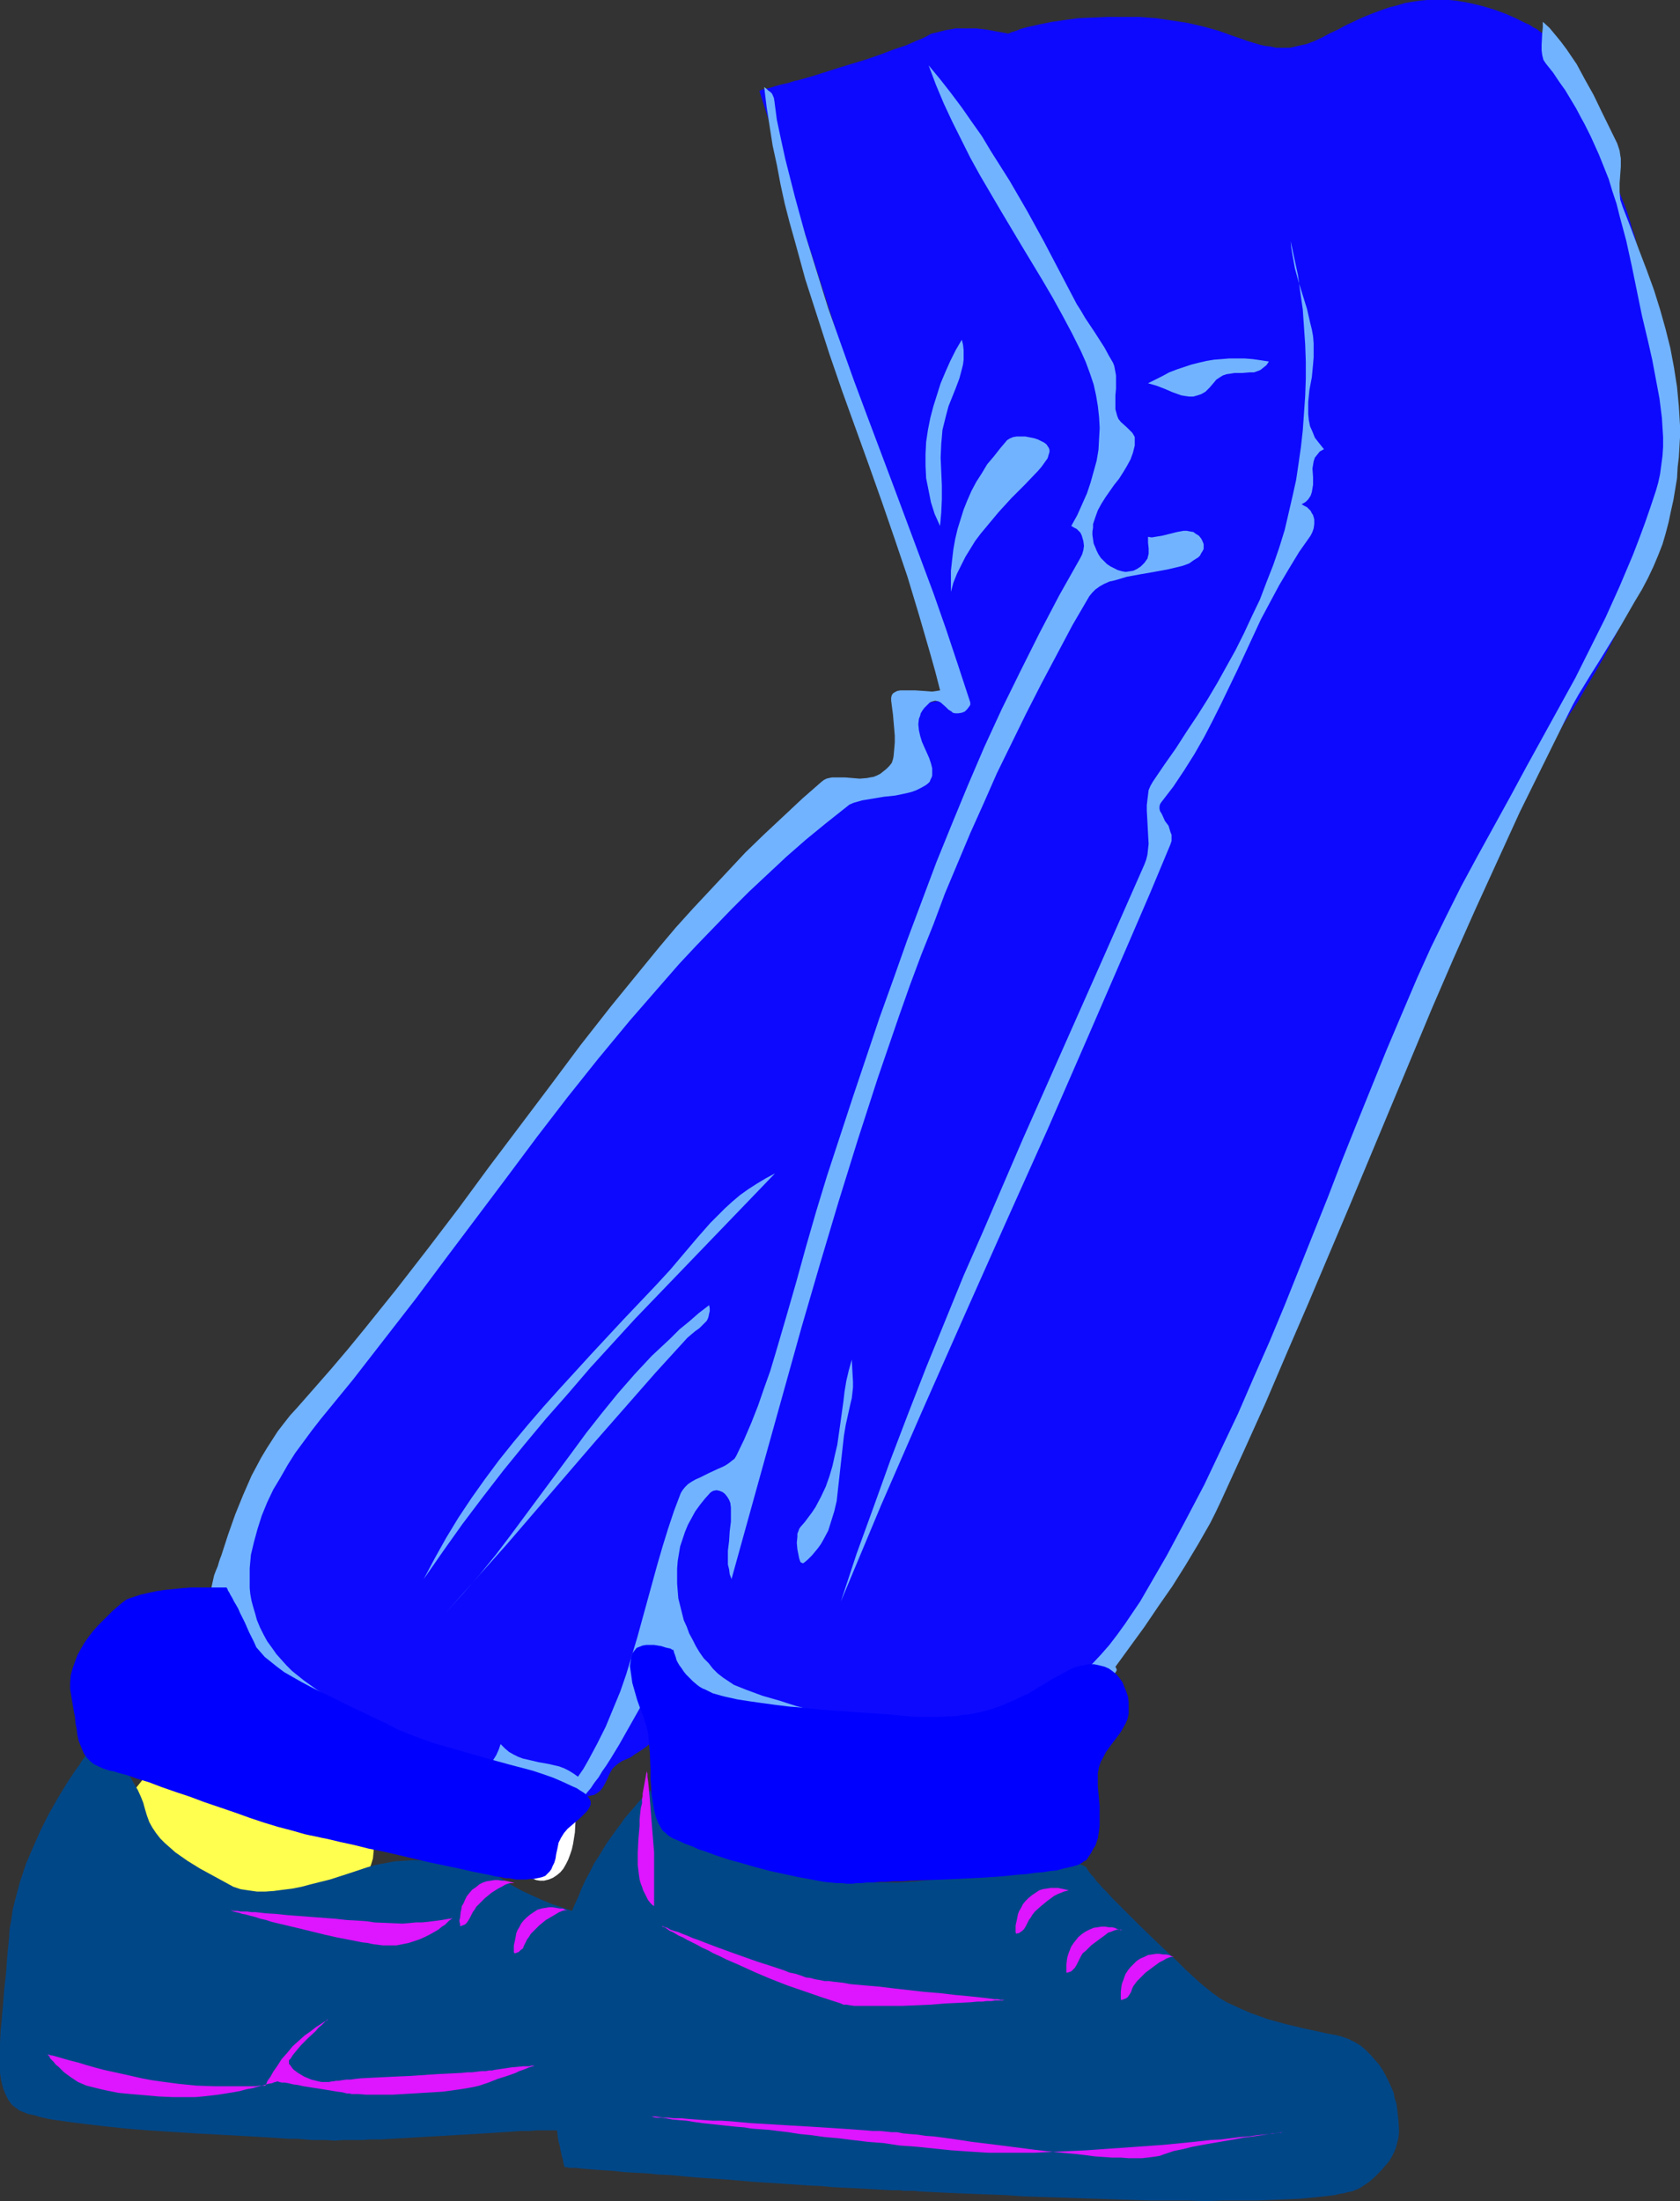 <?xml version="1.0" encoding="UTF-8" standalone="no"?>
<svg
   version="1.0"
   width="118.826mm"
   height="155.668mm"
   id="svg36"
   sodipodi:docname="Leg Fashion 1.wmf"
   xmlns:inkscape="http://www.inkscape.org/namespaces/inkscape"
   xmlns:sodipodi="http://sodipodi.sourceforge.net/DTD/sodipodi-0.dtd"
   xmlns="http://www.w3.org/2000/svg"
   xmlns:svg="http://www.w3.org/2000/svg">
  <rect width="100%" height="100%" fill="#333333" stroke="none"/>
  <sodipodi:namedview
     id="namedview36"
     pagecolor="#ffffff"
     bordercolor="#000000"
     borderopacity="0.25"
     inkscape:showpageshadow="2"
     inkscape:pageopacity="0.0"
     inkscape:pagecheckerboard="0"
     inkscape:deskcolor="#d1d1d1"
     inkscape:document-units="mm" />
  <defs
     id="defs1">
    <pattern
       id="WMFhbasepattern"
       patternUnits="userSpaceOnUse"
       width="6"
       height="6"
       x="0"
       y="0" />
  </defs>
  <path
     style="fill:#ffff4f;fill-opacity:1;fill-rule:evenodd;stroke:none"
     d="m 72.077,470.069 v 0 l 0.162,0.162 h 0.323 l 0.485,0.162 h 0.485 l 0.646,0.162 0.808,0.162 0.808,0.162 1.939,0.646 1.939,0.485 2.262,0.808 2.424,0.97 2.424,0.97 2.262,1.293 2.262,1.293 2.101,1.616 1.939,1.616 0.808,0.97 0.808,0.97 0.646,0.97 0.646,1.131 0.485,1.131 0.323,1.131 0.485,2.101 0.323,2.262 0.162,1.939 -0.162,1.778 -0.162,1.778 -0.485,1.616 -0.646,1.616 -0.808,1.454 -1.131,1.293 -1.293,1.131 -1.454,1.131 -1.939,1.131 -1.939,0.97 -2.262,0.808 -2.586,0.97 -2.747,0.808 -2.909,0.808 -2.909,1.293 -5.656,2.585 -2.909,1.293 -2.909,1.131 -2.909,1.131 -2.747,0.808 -1.454,0.162 -1.454,0.162 -1.454,0.162 h -1.454 l -1.454,-0.162 -1.454,-0.323 -1.454,-0.485 -1.454,-0.485 -1.616,-0.808 -1.454,-0.808 -1.454,-1.131 -1.454,-1.293 -1.616,-1.454 -1.454,-1.616 -1.616,-1.939 -1.616,-2.101 -1.293,-2.262 -1.131,-2.262 -0.97,-2.262 -0.646,-2.262 -0.323,-2.101 -0.162,-2.262 v -2.101 l 0.323,-2.101 0.485,-2.101 0.646,-1.939 0.808,-1.939 0.97,-1.939 1.131,-1.778 1.293,-1.778 1.293,-1.616 1.616,-1.616 1.454,-1.454 1.778,-1.293 1.778,-1.293 1.939,-1.131 1.778,-0.97 2.101,-0.808 1.939,-0.808 1.939,-0.646 2.101,-0.323 1.939,-0.485 h 2.101 1.939 l 1.939,0.323 1.939,0.323 1.939,0.485 1.778,0.808 1.616,0.808 1.454,0.808 1.293,0.646 1.131,0.646 0.808,0.485 0.808,0.323 0.646,0.485 0.485,0.323 0.323,0.162 0.162,0.162 0.162,0.162 v 0.162 h -0.162 -0.162 l -0.485,-0.162 -0.808,-0.162 -0.97,-0.162 -1.939,-0.808 -0.97,-0.323 -0.646,-0.162 -0.485,-0.162 z"
     id="path1" />
  <path
     style="fill:#0d09ff;fill-opacity:1;fill-rule:evenodd;stroke:none"
     d="m 248.713,15.836 0.162,0.162 v 0 l 0.162,0.323 0.162,0.323 0.323,0.323 0.323,0.485 0.323,0.646 0.485,0.646 0.485,0.646 0.485,0.808 0.485,0.808 0.646,0.97 1.454,2.101 1.454,2.262 1.616,2.424 1.616,2.747 1.939,2.909 1.939,3.07 1.939,3.232 1.939,3.232 2.101,3.555 2.101,3.393 4.202,7.272 4.04,7.272 1.939,3.717 1.939,3.717 1.778,3.555 1.778,3.555 1.454,3.393 1.454,3.232 1.293,3.232 1.131,3.07 0.97,2.909 0.808,2.585 0.485,2.585 0.323,1.131 v 1.131 l 0.323,4.04 0.323,4.04 0.323,3.717 0.162,3.393 0.162,3.393 0.162,3.07 v 2.909 l -0.162,2.747 v 2.424 l -0.323,2.424 -0.323,2.262 -0.323,2.101 -0.485,1.939 -0.485,1.778 -0.646,1.778 -0.808,1.616 -0.162,0.485 -0.162,0.485 -0.323,0.485 -0.485,0.646 -0.646,1.616 -0.97,1.616 -0.97,2.101 -1.131,2.101 -1.293,2.424 -1.293,2.747 -1.454,2.747 -1.616,2.909 -1.616,3.07 -1.616,3.393 -3.394,6.787 -3.555,7.11 -3.717,7.433 -3.555,7.595 -3.555,7.433 -3.232,7.272 -1.616,3.555 -1.454,3.393 -1.454,3.393 -1.293,3.232 -1.131,3.232 -1.131,2.909 -0.97,2.747 -0.808,2.585 -0.485,1.454 -0.485,1.454 -0.485,1.616 -0.485,1.616 -0.646,1.778 -0.646,1.939 -0.485,2.101 -0.808,2.101 -0.646,2.262 -0.808,2.262 -0.808,2.424 -0.808,2.424 -1.616,5.171 -1.778,5.494 -1.939,5.656 -1.939,5.817 -1.939,5.979 -2.101,6.14 -8.08,24.885 -2.101,5.979 -1.939,5.979 -2.101,5.817 -1.778,5.656 -1.778,5.494 -1.778,5.009 -0.808,2.424 -0.808,2.424 -0.808,2.262 -0.646,2.262 -0.808,2.101 -0.646,1.939 -0.646,1.939 -0.485,1.778 -0.646,1.616 -0.485,1.616 -0.485,1.454 -0.485,1.293 -0.323,1.131 -0.323,0.97 -0.323,0.808 -0.323,0.808 -0.162,0.646 -0.162,0.323 v 0.162 0.162 h -0.162 l -0.323,0.162 -0.485,0.323 -0.646,0.323 -0.646,0.485 -0.97,0.485 -0.97,0.646 -2.101,1.454 -1.131,0.97 -1.131,0.97 -1.131,1.131 -0.97,1.293 -1.131,1.293 -0.97,1.454 -0.808,1.454 -0.808,1.616 -0.97,1.939 -1.131,2.262 -1.131,2.101 -1.293,2.424 -1.131,2.585 -2.263,5.171 -1.131,2.585 -0.808,2.424 -0.808,2.585 -0.485,2.262 -0.323,2.101 v 0.97 1.131 0.808 l 0.162,0.808 0.323,0.808 0.323,0.808 0.808,1.454 0.97,1.454 0.97,1.778 1.131,1.778 1.131,1.778 1.293,1.939 1.454,1.939 1.454,1.778 1.778,1.778 1.778,1.616 1.939,1.616 2.263,1.293 2.263,1.293 2.424,0.97 2.586,0.97 1.454,0.162 1.454,0.323 1.454,0.162 1.616,0.162 3.394,0.646 3.717,0.485 1.939,0.323 1.939,0.162 4.04,0.646 4.202,0.646 8.727,0.97 4.363,0.485 4.202,0.162 4.202,0.162 h 4.04 l 3.717,-0.162 1.778,-0.162 1.778,-0.162 1.616,-0.323 1.616,-0.323 1.616,-0.485 1.293,-0.323 5.495,-2.101 5.495,-2.101 2.586,-1.293 2.747,-1.293 2.586,-1.293 2.747,-1.454 2.586,-1.616 2.586,-1.616 2.586,-1.778 2.424,-1.939 2.586,-2.101 2.424,-2.262 2.424,-2.424 2.424,-2.747 0.485,-0.646 0.646,-0.97 0.808,-0.97 0.646,-0.97 0.808,-1.293 0.808,-1.293 0.808,-1.454 0.97,-1.454 0.808,-1.616 0.97,-1.778 0.97,-1.778 0.97,-1.939 0.97,-1.939 1.131,-2.101 2.101,-4.201 2.262,-4.686 2.424,-4.686 2.263,-5.009 2.424,-5.171 2.424,-5.332 2.424,-5.494 5.01,-10.988 5.01,-11.311 2.424,-5.494 2.424,-5.494 2.263,-5.333 2.262,-5.171 2.101,-5.171 2.101,-4.848 1.939,-4.686 1.778,-4.363 0.97,-2.101 0.808,-2.101 0.808,-1.939 0.808,-1.778 0.646,-1.939 0.646,-1.616 0.646,-1.616 0.646,-1.454 0.485,-1.454 0.485,-1.293 0.646,-1.293 0.323,-0.97 0.808,-2.262 0.97,-2.424 1.131,-2.424 1.131,-2.909 1.293,-2.909 1.293,-3.232 1.454,-3.393 1.454,-3.393 1.616,-3.717 1.616,-3.717 1.778,-3.717 1.616,-3.878 3.717,-7.918 3.717,-8.08 3.717,-7.918 3.717,-7.918 1.939,-3.878 1.778,-3.717 1.939,-3.717 1.778,-3.555 1.778,-3.393 1.778,-3.232 1.616,-3.07 1.616,-3.07 1.454,-2.747 1.616,-2.424 1.293,-2.424 1.293,-2.101 2.586,-3.878 2.424,-4.201 2.424,-4.04 2.424,-4.201 2.263,-4.363 2.262,-4.363 1.939,-4.201 2.101,-4.363 1.778,-4.201 1.616,-4.04 1.616,-4.04 1.293,-3.878 1.131,-3.717 0.97,-3.555 0.808,-3.232 0.162,-1.454 0.323,-1.616 0.162,-1.454 0.162,-1.778 v -3.717 l -0.162,-1.939 -0.162,-2.262 -0.162,-2.262 -0.162,-2.262 -0.646,-4.848 -0.808,-5.171 -0.808,-5.171 -0.97,-5.333 -1.131,-5.333 -0.97,-5.171 -1.293,-5.009 -1.131,-4.848 -0.485,-2.262 -0.646,-2.262 -0.646,-1.939 -0.485,-2.101 -0.646,-1.778 -0.485,-1.778 -0.485,-1.616 -0.485,-1.454 -0.485,-1.293 -0.646,-1.616 -0.646,-1.616 -0.646,-1.616 -1.454,-3.393 -1.454,-3.717 -3.232,-7.595 -1.616,-3.717 -1.616,-3.717 -1.616,-3.555 -1.454,-3.232 -0.808,-1.454 -0.646,-1.454 -0.646,-1.454 -0.485,-1.131 -0.485,-1.131 -0.485,-1.131 -0.485,-0.808 -0.323,-0.808 -0.162,-0.485 -0.323,-0.485 v -0.162 l -0.162,-0.162 v 0 l -0.162,-0.162 -0.323,-0.162 -0.323,-0.323 L 413.714,9.695 413.067,9.211 412.421,8.888 411.613,8.403 410.805,7.756 409.835,7.272 408.866,6.625 407.734,6.14 405.149,4.848 402.563,3.717 399.492,2.585 396.26,1.616 392.866,0.808 391.089,0.485 389.15,0.162 387.372,0 h -1.939 -1.939 -1.939 l -1.939,0.162 -2.101,0.323 -1.939,0.323 -2.101,0.646 -1.939,0.485 -1.939,0.646 -1.778,0.646 -1.616,0.646 -1.616,0.646 -1.454,0.646 -2.747,1.293 -1.293,0.646 -1.131,0.646 -2.424,1.131 -2.101,1.131 -2.101,0.97 -2.101,0.808 -2.262,0.485 -2.101,0.485 h -1.293 -1.131 -1.293 l -1.454,-0.323 -1.454,-0.162 -1.454,-0.323 -1.616,-0.485 -1.616,-0.485 -1.778,-0.646 L 329.84,9.695 325.8,8.241 321.759,7.11 317.558,6.14 313.356,5.494 308.992,4.848 304.629,4.525 h -4.202 -4.202 l -4.04,0.162 -3.879,0.162 -3.555,0.485 -3.394,0.485 -3.232,0.646 -1.454,0.323 -1.454,0.323 -1.293,0.323 -1.131,0.323 -1.131,0.485 -1.131,0.323 -3.879,1.616 -3.879,1.293 -1.939,0.646 -1.778,0.646 -1.616,0.485 -1.616,0.485 -1.454,0.485 -1.454,0.485 -1.131,0.323 -1.131,0.323 -0.808,0.162 -0.646,0.162 -0.323,0.162 z"
     id="path2" />
  <path
     style="fill:#0d09ff;fill-opacity:1;fill-rule:evenodd;stroke:none"
     d="m 202.978,24.239 40.563,126.849 13.575,35.227 -12.605,2.101 -0.97,18.745 -21.817,8.403 -23.918,21.815 v 0 h -0.162 l -0.323,0.485 -0.485,0.485 -0.646,0.808 -0.97,1.131 -0.97,1.131 -1.293,1.454 -1.454,1.616 -1.454,1.616 -1.616,1.939 -1.778,2.101 -1.939,2.101 -1.939,2.424 -2.101,2.424 -2.262,2.585 -2.263,2.585 -2.263,2.747 -2.424,2.747 -4.848,5.817 -5.01,5.979 -10.02,12.119 -5.01,5.979 -4.687,5.817 -2.262,2.747 -2.101,2.909 -2.263,2.747 -2.101,2.747 -4.525,5.817 -4.687,5.979 -4.687,6.14 -9.373,12.119 -2.263,3.07 -2.263,2.909 -4.525,5.979 -4.202,5.494 -2.101,2.747 -2.101,2.747 -1.939,2.424 -1.778,2.424 -1.778,2.424 -1.778,2.262 -1.616,2.101 -1.454,1.939 -1.454,1.939 -1.293,1.778 -1.293,1.454 -1.131,1.454 -0.97,1.131 -0.808,1.131 -0.808,0.97 -0.808,1.131 -1.778,2.424 -1.778,2.585 -1.778,2.909 -1.778,2.909 -1.616,3.07 -1.454,3.393 -1.454,3.232 -1.131,3.232 -0.97,3.393 -0.323,1.616 -0.162,1.616 -0.162,1.616 v 1.616 1.454 l 0.162,1.616 0.162,1.454 0.323,1.454 0.646,1.293 0.485,1.293 0.808,1.293 0.97,1.293 0.97,1.131 1.131,1.131 1.293,1.293 1.454,1.293 1.454,1.293 1.616,1.454 3.394,2.747 3.717,2.747 3.879,2.747 4.04,2.747 4.202,2.585 4.202,2.424 4.363,2.424 4.202,2.262 4.04,1.939 1.939,0.808 1.939,0.97 1.939,0.808 1.778,0.646 1.778,0.485 1.778,0.646 1.454,0.323 1.616,0.323 5.818,1.293 5.818,1.131 2.747,0.485 2.586,0.485 2.586,0.485 2.424,0.485 2.101,0.485 2.101,0.323 1.778,0.323 1.454,0.162 1.131,0.323 0.485,0.162 h 0.485 l 0.162,0.162 h 0.323 0.162 v 0 h 0.162 l 0.162,0.162 0.323,0.323 0.323,0.162 1.131,0.646 0.808,0.162 0.646,0.162 h 0.808 l 0.646,-0.162 0.808,-0.162 0.808,-0.485 0.808,-0.646 0.646,-0.808 0.646,-1.131 0.646,-1.293 0.323,-0.808 0.323,-0.646 0.646,-1.131 0.808,-0.808 0.808,-0.646 0.97,-0.646 1.131,-0.485 1.131,-0.485 1.131,-0.808 1.293,-0.808 1.454,-0.97 0.808,-0.646 0.808,-0.646 0.808,-0.97 0.808,-0.808 0.808,-0.97 0.97,-1.131 0.808,-1.293 0.97,-1.293 0.97,-1.454 0.97,-1.778 0.97,-1.778 1.131,-1.939 0.485,-1.131 0.808,-1.293 0.646,-1.616 0.97,-1.778 0.808,-1.939 0.97,-2.101 1.131,-2.424 1.131,-2.424 1.293,-2.585 1.293,-2.909 1.293,-3.07 1.454,-3.07 1.454,-3.232 1.454,-3.393 1.616,-3.555 1.616,-3.717 1.778,-3.717 1.616,-3.878 1.778,-4.04 1.778,-4.04 1.939,-4.201 1.778,-4.201 3.879,-8.726 3.879,-8.888 4.04,-9.211 4.04,-9.211 4.04,-9.372 8.08,-18.745 4.04,-9.372 3.879,-9.049 3.879,-9.049 3.717,-8.726 1.778,-4.201 1.778,-4.201 1.778,-4.04 1.778,-4.04 1.616,-3.878 1.616,-3.717 1.616,-3.717 1.454,-3.555 1.454,-3.393 1.293,-3.232 1.454,-3.232 1.293,-2.909 1.131,-2.909 1.131,-2.585 0.97,-2.585 0.97,-2.262 0.97,-2.101 0.808,-2.101 0.646,-1.778 0.646,-1.454 0.646,-1.616 0.646,-1.454 0.646,-1.616 0.808,-1.778 1.454,-3.555 1.616,-3.878 1.778,-4.201 1.939,-4.201 2.101,-4.525 2.101,-4.525 1.939,-4.848 2.262,-4.848 4.363,-10.019 4.525,-10.18 4.202,-10.342 2.101,-5.009 2.101,-5.009 1.939,-5.009 1.778,-4.848 1.778,-4.848 1.616,-4.525 1.454,-4.525 1.293,-4.363 1.293,-4.04 0.97,-3.878 0.485,-1.778 0.323,-1.778 0.323,-1.778 0.323,-1.778 0.162,-1.454 0.162,-1.616 0.162,-1.454 V 95.339 94.046 l -0.162,-1.131 v -1.131 l -0.323,-0.97 -0.646,-2.101 -0.646,-2.262 -1.131,-2.424 -1.131,-2.585 -1.454,-2.747 -1.454,-2.909 -1.778,-2.909 -1.778,-3.07 -1.778,-3.232 -2.101,-3.07 -4.202,-6.625 -4.363,-6.464 -4.363,-6.464 -2.263,-3.07 -2.101,-3.07 -2.101,-2.909 -2.101,-2.909 -2.101,-2.747 -1.778,-2.585 -1.939,-2.424 -1.616,-2.262 -1.454,-1.939 -1.454,-1.778 -1.131,-1.616 -0.646,-0.646 -0.808,-1.293 -0.485,-0.485 -0.323,-0.485 -0.162,-0.323 -0.323,-0.162 -0.162,-0.323 v 0 l -0.162,-0.162 v 0 h -0.162 l -0.323,-0.162 -0.323,-0.162 -0.485,-0.323 -0.646,-0.162 -0.646,-0.162 -0.808,-0.323 -1.778,-0.646 -1.939,-0.646 -2.263,-0.646 -2.424,-0.646 -2.747,-0.485 -2.586,-0.485 -2.747,-0.323 h -2.747 -2.747 l -2.747,0.485 -1.293,0.323 -1.293,0.323 -1.293,0.323 -1.131,0.646 -1.293,0.646 -1.293,0.485 -1.454,0.646 -1.454,0.646 -3.394,1.131 -3.394,1.293 -3.717,1.293 -3.717,1.131 -3.717,1.131 -3.555,1.131 -3.555,1.131 -3.394,0.97 -1.454,0.323 -1.454,0.485 -1.454,0.323 -1.293,0.323 -1.131,0.323 -0.97,0.323 -0.808,0.162 -0.808,0.162 -0.646,0.162 -0.323,0.162 -0.323,0.162 z"
     id="path3" />
  <path
     style="fill:#71b3ff;fill-opacity:1;fill-rule:evenodd;stroke:none"
     d="m 207.665,31.995 1.131,5.333 1.131,5.171 2.586,10.18 2.747,10.019 3.071,9.857 3.071,9.857 3.394,9.534 3.394,9.534 3.555,9.534 7.111,18.906 7.111,19.068 3.555,9.534 3.394,9.695 3.232,9.695 3.232,9.857 v 0.323 0.323 l -0.323,0.485 -0.485,0.646 -0.646,0.646 -0.808,0.323 -0.97,0.162 h -0.808 l -0.646,-0.162 -0.323,-0.323 -0.808,-0.485 -0.646,-0.646 -1.454,-1.293 -0.646,-0.323 -0.808,-0.162 -0.646,0.162 -0.485,0.162 -0.323,0.162 -0.808,0.808 -0.646,0.646 -0.485,0.646 -0.485,0.808 -0.162,0.646 -0.323,0.808 -0.162,1.454 0.162,1.616 0.323,1.454 0.485,1.616 0.646,1.454 0.646,1.454 0.646,1.454 0.485,1.454 0.323,1.293 v 1.293 0.646 l -0.162,0.485 -0.323,0.646 -0.162,0.485 -0.485,0.485 -0.646,0.485 -1.131,0.646 -1.293,0.646 -1.293,0.485 -1.293,0.323 -3.071,0.646 -3.071,0.323 -2.909,0.485 -2.909,0.485 -1.131,0.323 -1.131,0.323 -1.131,0.485 -0.808,0.646 -5.495,4.363 -5.333,4.363 -5.171,4.525 -5.01,4.686 -5.01,4.686 -4.687,4.686 -4.687,4.848 -4.687,4.848 -4.687,5.009 -4.363,5.009 -4.363,5.009 -4.363,5.009 -8.565,10.342 -8.242,10.342 -8.08,10.503 -8.08,10.827 -16.161,21.492 -8.08,10.827 -8.404,10.827 -8.404,10.827 -8.727,10.665 -2.262,2.909 -2.262,3.07 -2.262,3.07 -1.939,3.07 -1.939,3.393 -1.939,3.232 -1.616,3.393 -1.454,3.555 -1.131,3.555 -0.97,3.555 -0.808,3.393 -0.323,3.555 v 1.778 1.778 1.778 l 0.162,1.616 0.323,1.778 0.485,1.778 0.485,1.616 0.485,1.778 0.808,1.939 0.97,1.939 0.97,1.778 1.293,1.778 1.131,1.616 1.293,1.454 1.454,1.616 1.454,1.454 1.616,1.293 1.616,1.293 3.394,2.424 3.717,2.424 3.879,2.101 4.04,1.939 4.04,1.939 8.404,3.717 8.404,3.717 4.202,1.939 4.04,2.262 0.808,0.323 0.808,0.323 0.808,0.162 h 0.646 l 0.646,-0.162 0.646,-0.162 0.646,-0.323 0.485,-0.323 0.485,-0.646 0.485,-0.485 0.808,-1.293 0.646,-1.454 0.485,-1.454 1.131,1.131 1.131,0.97 1.131,0.646 1.293,0.646 1.293,0.485 1.454,0.323 2.747,0.646 2.747,0.485 2.747,0.646 1.293,0.485 1.293,0.646 1.293,0.808 1.131,0.808 1.454,-2.101 1.293,-2.262 2.424,-4.525 2.263,-4.525 1.939,-4.686 1.939,-4.686 1.616,-4.686 1.454,-4.848 1.454,-4.848 5.333,-19.391 1.454,-5.009 1.454,-4.686 1.616,-4.848 1.778,-4.686 0.485,-0.808 0.646,-0.808 0.808,-0.808 0.97,-0.646 1.131,-0.646 1.131,-0.485 2.263,-1.131 2.424,-1.131 1.131,-0.485 0.97,-0.485 0.97,-0.646 0.808,-0.646 0.646,-0.485 0.485,-0.808 2.101,-4.363 1.939,-4.525 1.778,-4.525 1.616,-4.686 1.616,-4.525 1.454,-4.848 2.747,-9.372 2.747,-9.534 2.586,-9.372 2.747,-9.534 2.909,-9.534 6.949,-21.168 7.111,-21.168 3.717,-10.342 3.717,-10.503 3.879,-10.342 3.879,-10.342 4.202,-10.342 4.202,-10.18 4.363,-10.18 4.687,-10.18 5.01,-10.18 5.01,-10.019 5.333,-10.18 5.656,-10.019 0.485,-0.97 0.323,-1.131 0.162,-1.131 -0.162,-1.293 -0.323,-1.131 -0.162,-0.485 -0.323,-0.646 -0.485,-0.485 -0.485,-0.485 -0.646,-0.323 -0.808,-0.485 1.616,-2.909 1.293,-2.909 1.293,-2.909 0.97,-2.909 0.808,-2.909 0.808,-2.909 0.485,-2.909 0.162,-2.909 0.162,-2.909 -0.162,-2.909 -0.323,-2.909 -0.485,-2.909 -0.646,-2.909 -0.97,-2.909 -1.131,-3.07 -1.293,-2.909 -2.424,-4.848 -2.586,-4.848 -2.586,-4.686 -2.747,-4.686 -5.656,-9.372 -5.495,-9.211 -5.495,-9.372 -2.586,-4.686 -2.424,-4.848 -2.424,-4.848 -2.263,-4.848 -2.101,-5.009 -1.939,-5.171 3.071,3.717 2.909,3.717 2.909,3.878 2.586,3.717 2.747,3.878 2.424,4.04 5.01,7.918 4.687,8.08 4.525,8.241 8.727,16.644 1.131,1.778 1.131,1.939 1.293,1.939 1.293,1.939 2.586,4.04 1.131,2.101 1.131,1.939 0.323,0.808 0.162,0.808 0.323,1.778 v 1.616 1.939 l -0.162,1.778 v 1.939 1.778 l 0.485,1.778 0.323,0.808 0.646,0.808 1.616,1.454 0.808,0.808 0.646,0.646 0.485,0.808 0.162,0.323 v 0.323 0.97 0.97 l -0.485,1.939 -0.646,1.778 -0.97,1.778 -0.97,1.616 -1.131,1.778 -1.293,1.616 -1.131,1.616 -1.131,1.616 -1.131,1.778 -0.97,1.778 -0.646,1.778 -0.646,1.939 v 0.97 l -0.162,0.97 v 0.97 l 0.162,1.131 0.162,1.131 0.485,1.131 0.323,0.808 0.485,0.97 0.646,0.97 0.808,0.808 0.808,0.808 0.97,0.646 0.97,0.485 0.97,0.485 1.131,0.323 0.97,0.162 1.131,-0.162 0.97,-0.162 0.97,-0.485 0.97,-0.646 0.97,-0.97 0.808,-1.131 0.162,-0.646 0.162,-0.646 v -1.454 l -0.162,-1.454 v -1.616 l 0.97,0.162 0.97,-0.162 1.939,-0.323 1.939,-0.485 1.939,-0.485 1.778,-0.323 h 0.808 l 0.808,0.162 0.97,0.162 0.646,0.485 0.808,0.485 0.646,0.808 0.323,0.646 0.323,0.808 v 0.646 0.646 l -0.323,0.646 -0.323,0.485 -0.323,0.646 -0.485,0.485 -1.293,0.808 -1.131,0.808 -1.293,0.485 -0.485,0.162 -0.646,0.162 -3.394,0.808 -3.555,0.646 -3.717,0.646 -3.555,0.646 -1.616,0.485 -1.616,0.485 -1.454,0.323 -1.454,0.646 -1.131,0.646 -1.131,0.808 -0.808,0.808 -0.808,0.97 -4.525,7.756 -4.202,7.918 -4.202,7.918 -4.04,7.918 -3.879,7.918 -3.879,7.918 -3.555,8.08 -3.555,7.918 -3.394,8.08 -3.394,8.08 -3.071,8.241 -3.232,8.08 -3.071,8.241 -2.909,8.241 -5.656,16.482 -5.333,16.482 -5.171,16.644 -5.01,16.805 -4.848,16.644 -9.373,33.611 -9.373,33.773 -0.485,-1.293 -0.162,-1.293 -0.323,-1.293 v -1.131 -2.585 l 0.323,-2.585 0.162,-2.585 0.323,-2.585 v -2.424 -1.293 l -0.162,-1.293 -0.323,-0.808 -0.485,-0.808 -0.646,-0.808 -0.646,-0.485 -0.808,-0.323 -0.808,-0.162 -0.808,0.162 -0.323,0.162 -0.485,0.323 -1.454,1.616 -1.293,1.616 -1.293,1.778 -0.97,1.778 -0.97,1.778 -0.808,1.939 -0.646,1.939 -0.646,1.939 -0.323,1.939 -0.323,1.939 -0.162,2.101 v 1.939 1.939 l 0.162,2.101 0.162,1.939 0.485,1.939 0.485,1.939 0.485,1.939 0.808,1.778 0.646,1.778 0.97,1.778 0.808,1.616 0.97,1.616 1.131,1.616 1.293,1.293 1.131,1.454 1.293,1.293 1.454,1.131 1.454,0.97 1.454,0.97 1.616,0.646 1.616,0.646 4.363,1.616 4.525,1.293 4.525,1.454 4.525,1.131 4.687,1.131 4.687,0.97 4.848,0.808 4.687,0.485 4.848,0.485 4.687,0.162 h 4.848 l 4.848,-0.485 4.687,-0.485 4.848,-0.97 2.263,-0.646 2.424,-0.646 2.263,-0.646 2.424,-0.97 3.232,-1.293 3.232,-1.778 2.909,-1.778 2.747,-1.939 2.747,-2.262 2.586,-2.424 2.424,-2.585 2.263,-2.585 2.101,-2.747 2.101,-2.909 4.04,-5.979 3.555,-6.14 3.555,-6.14 5.01,-9.372 5.01,-9.534 4.525,-9.534 4.525,-9.534 4.202,-9.695 4.202,-9.534 4.04,-9.695 3.879,-9.695 7.757,-19.391 3.717,-9.695 3.879,-9.695 7.919,-19.553 4.04,-9.534 4.202,-9.857 3.717,-8.241 4.04,-8.241 4.04,-8.08 4.363,-8.08 8.727,-15.836 4.363,-8.08 8.727,-15.836 4.363,-7.918 4.04,-8.08 4.04,-8.08 3.717,-8.241 3.555,-8.403 1.616,-4.201 1.616,-4.363 1.454,-4.201 1.454,-4.363 0.646,-2.262 0.485,-2.262 0.323,-2.424 0.323,-2.424 0.162,-2.424 v -2.585 l -0.162,-2.585 -0.162,-2.585 -0.646,-5.171 -0.97,-5.171 -0.97,-5.171 -1.131,-5.009 -1.616,-6.787 -2.747,-13.412 -1.454,-6.625 -1.778,-6.625 -0.808,-3.232 -1.131,-3.393 -0.97,-3.232 -1.293,-3.232 -1.293,-3.232 -1.454,-3.232 -0.808,-1.778 -0.808,-1.616 -0.808,-1.616 -0.808,-1.454 -1.454,-2.747 -1.454,-2.424 -1.454,-2.424 -1.616,-2.262 -1.616,-2.424 -1.939,-2.424 -0.323,-0.485 -0.323,-0.485 -0.323,-1.293 -0.162,-1.293 v -1.454 l 0.162,-3.07 0.162,-1.616 v -1.454 l 1.778,1.616 1.616,1.939 1.454,1.778 1.454,1.939 2.747,4.04 2.263,4.201 2.263,4.04 2.101,4.363 4.202,8.564 0.323,0.97 0.323,0.97 0.162,1.131 0.162,0.97 v 2.262 l -0.323,4.363 v 2.262 l 0.162,2.101 0.323,0.97 0.323,0.97 2.263,5.817 2.101,5.656 2.101,5.494 1.939,5.333 1.616,5.171 1.454,5.171 1.293,5.171 0.97,5.171 0.808,5.171 0.485,5.171 0.162,2.585 0.162,2.747 v 2.747 l -0.162,2.747 -0.162,2.747 -0.323,2.747 -0.162,2.909 -0.485,2.909 -0.485,2.909 -0.646,2.909 -0.646,3.07 -0.808,3.07 -0.808,2.747 -1.131,2.909 -1.293,3.07 -1.454,3.07 -1.616,3.07 -1.939,3.232 -3.717,6.464 -1.939,3.232 -3.879,6.302 -1.939,3.07 -1.778,2.909 -1.778,2.909 -1.454,2.585 -1.293,2.585 -6.464,13.089 -6.464,13.089 -5.979,13.089 -5.979,13.089 -5.818,13.089 -5.656,13.089 -10.989,26.339 -10.989,26.339 -11.151,26.339 -5.656,13.089 -5.656,13.25 -5.979,13.25 -5.979,13.089 -1.454,3.07 -1.454,2.909 -3.232,5.656 -3.394,5.656 -3.555,5.656 -3.717,5.333 -3.717,5.494 -7.757,10.665 0.162,0.323 0.162,0.323 v 0.323 l -0.162,0.323 -0.323,0.485 -0.485,0.485 -0.485,0.646 -0.646,0.485 -0.646,0.646 -0.97,0.485 -0.97,0.646 -0.97,0.646 -2.263,1.454 -2.424,1.293 -2.747,1.454 -2.909,1.454 -2.909,1.293 -2.909,1.131 -3.071,1.131 -2.909,0.97 -2.747,0.808 -2.586,0.485 -3.394,0.646 -3.232,0.646 -3.232,0.485 -3.071,0.323 -3.071,0.485 -3.071,0.162 -2.909,0.323 -2.747,0.162 -2.747,0.162 h -2.747 -5.171 -2.424 l -2.424,-0.162 h -2.424 l -2.263,-0.323 -4.363,-0.485 -4.04,-0.646 -3.879,-0.646 -3.717,-0.97 -3.394,-0.97 -3.071,-0.97 -2.909,-1.293 -2.747,-1.131 -2.424,-1.293 -2.263,-1.293 -1.939,-1.293 -1.939,-1.293 -1.616,-1.293 -1.293,-1.131 -1.293,-1.293 -1.131,-1.131 -0.808,-1.131 -0.808,-0.97 -0.485,-0.808 -0.323,-0.808 -0.323,-0.646 v -0.646 -0.323 l 0.323,-0.162 h 0.323 l 0.162,0.162 v 0.485 0.646 l -0.323,0.97 -0.323,0.97 -0.485,1.131 -0.485,1.293 -0.646,1.454 -0.808,1.616 -0.808,1.616 -0.808,1.778 -2.101,3.717 -2.101,3.717 -2.101,3.717 -2.263,3.717 -1.131,1.778 -1.131,1.616 -0.97,1.616 -1.131,1.454 -0.97,1.454 -0.97,1.131 -0.808,1.131 -0.808,0.808 -0.646,0.808 -0.646,0.323 -0.485,0.323 -0.485,0.162 -5.333,-1.293 -5.333,-1.293 -4.848,-1.293 -4.848,-1.293 -4.687,-1.293 -4.363,-1.293 -4.363,-1.293 -4.04,-1.293 -3.879,-1.454 -3.717,-1.131 -3.555,-1.293 -3.555,-1.454 -3.232,-1.293 -3.071,-1.293 -2.909,-1.293 -2.747,-1.293 -2.747,-1.293 -2.424,-1.293 -2.424,-1.293 -2.262,-1.293 -2.101,-1.293 -1.939,-1.131 -1.778,-1.293 -1.778,-1.293 -1.616,-1.293 -1.454,-1.293 -1.454,-1.131 -1.293,-1.131 -1.131,-1.293 -1.131,-1.131 -0.97,-1.293 -0.808,-1.131 -0.808,-1.131 -0.808,-1.131 -0.646,-1.131 -0.646,-1.131 -0.808,-2.101 -0.646,-2.101 -0.485,-1.939 -0.162,-1.939 v -1.939 -1.616 l 0.323,-1.778 0.323,-1.454 0.323,-1.454 0.485,-1.293 0.485,-1.131 0.323,-1.131 0.323,-0.97 0.323,-0.808 1.778,-5.494 1.939,-5.494 2.101,-5.171 2.262,-5.171 1.293,-2.424 1.293,-2.424 1.454,-2.424 1.454,-2.262 1.454,-2.262 1.616,-2.101 1.778,-2.262 1.778,-1.939 4.687,-5.332 4.525,-5.171 4.525,-5.332 4.363,-5.333 8.565,-10.665 8.404,-10.827 8.242,-10.827 8.08,-10.988 16.322,-21.653 8.08,-10.827 8.242,-10.503 8.565,-10.503 4.363,-5.333 4.363,-5.171 4.525,-5.009 4.687,-5.009 4.687,-5.009 4.687,-5.009 5.01,-4.848 5.01,-4.686 5.171,-4.848 5.171,-4.525 0.646,-0.485 0.646,-0.323 0.646,-0.162 0.808,-0.162 h 1.778 1.778 l 1.939,0.162 1.939,0.162 1.939,-0.162 0.808,-0.162 0.97,-0.162 0.808,-0.323 0.97,-0.485 0.808,-0.646 0.808,-0.646 0.808,-0.808 0.646,-0.808 0.323,-0.97 0.162,-0.808 0.162,-1.778 0.162,-1.939 v -1.778 l -0.162,-1.939 -0.323,-3.717 -0.485,-3.717 v -0.808 l 0.162,-0.646 0.323,-0.485 0.485,-0.323 0.646,-0.323 0.808,-0.162 h 0.97 0.97 2.101 l 2.424,0.162 2.101,0.162 1.131,-0.162 0.97,-0.162 -1.293,-5.009 -1.454,-5.171 -2.909,-10.019 -3.071,-10.18 -3.394,-10.019 -3.394,-9.857 -3.555,-10.019 -7.111,-19.714 -3.394,-9.857 -3.232,-10.019 -3.232,-10.019 -2.747,-10.019 -1.454,-5.171 -1.293,-5.009 -1.131,-5.171 -0.97,-5.171 -1.131,-5.171 -0.808,-5.171 -0.808,-5.171 -0.646,-5.333 0.646,0.485 0.485,0.485 0.485,0.323 0.485,0.485 0.485,1.131 0.162,0.97 0.162,1.293 0.323,2.424 z"
     id="path4" />
  <path
     style="fill:#71b3ff;fill-opacity:1;fill-rule:evenodd;stroke:none"
     d="m 252.915,111.013 -0.485,1.939 -0.485,1.939 -0.162,1.939 -0.162,1.778 -0.162,3.717 0.323,7.433 v 3.717 l -0.162,3.555 -0.162,1.778 -0.162,1.778 -1.454,-3.232 -0.97,-3.07 -0.646,-3.232 -0.646,-3.232 -0.162,-3.393 v -3.07 l 0.162,-3.232 0.485,-3.232 0.646,-3.232 0.808,-3.07 0.97,-3.07 0.97,-3.07 1.293,-3.07 1.293,-2.909 1.454,-2.909 1.616,-2.747 0.323,1.293 0.162,1.454 v 1.293 1.293 l -0.162,1.293 -0.323,1.293 -0.646,2.424 -0.97,2.585 -1.939,4.848 z"
     id="path5" />
  <path
     style="fill:#71b3ff;fill-opacity:1;fill-rule:evenodd;stroke:none"
     d="m 277.479,125.879 -3.555,3.717 -3.555,3.555 -3.394,3.717 -3.232,3.878 -1.616,1.939 -1.454,1.939 -1.293,2.101 -1.293,2.101 -1.131,2.262 -1.131,2.262 -0.97,2.424 -0.646,2.424 v -2.909 -2.747 l 0.323,-2.909 0.323,-2.747 0.485,-2.747 0.646,-2.747 0.808,-2.585 0.808,-2.585 0.97,-2.424 1.131,-2.585 1.293,-2.424 1.454,-2.262 1.454,-2.424 1.778,-2.101 1.778,-2.262 1.778,-2.101 0.808,-0.485 0.808,-0.323 0.97,-0.162 h 1.131 1.131 l 2.424,0.485 0.97,0.323 0.97,0.485 0.646,0.323 0.646,0.485 0.323,0.485 0.323,0.485 0.162,0.485 v 0.646 l -0.162,0.485 -0.323,1.131 -0.808,1.131 -0.808,1.131 z"
     id="path6" />
  <path
     style="fill:#71b3ff;fill-opacity:1;fill-rule:evenodd;stroke:none"
     d="m 324.345,102.449 -0.97,1.131 -1.131,1.131 -1.131,0.646 -0.97,0.323 -1.131,0.323 h -1.131 l -1.131,-0.162 -0.97,-0.162 -2.262,-0.808 -2.263,-0.97 -2.101,-0.808 -1.131,-0.323 -1.131,-0.323 1.939,-0.97 1.939,-0.97 1.778,-0.97 2.101,-0.808 1.939,-0.646 1.939,-0.646 1.939,-0.485 2.101,-0.485 1.939,-0.323 2.101,-0.162 1.939,-0.162 h 2.101 2.101 l 2.101,0.162 2.263,0.323 2.101,0.323 -0.646,0.97 -0.808,0.646 -0.808,0.646 -0.808,0.323 -0.97,0.323 h -1.131 l -1.939,0.162 h -2.101 l -0.97,0.162 -1.131,0.162 -0.97,0.323 -0.808,0.485 -0.97,0.646 z"
     id="path7" />
  <path
     style="fill:#71b3ff;fill-opacity:1;fill-rule:evenodd;stroke:none"
     d="m 351.172,93.723 v 1.778 l -0.162,1.939 -0.323,3.393 -0.646,3.393 -0.323,3.232 v 1.616 1.616 l 0.162,1.616 0.323,1.616 0.646,1.454 0.646,1.616 1.131,1.454 1.293,1.616 -1.131,0.646 -0.646,0.808 -0.646,0.808 -0.323,0.97 -0.162,0.97 -0.162,0.97 0.162,2.262 v 2.101 l -0.162,0.97 -0.162,0.97 -0.323,0.97 -0.646,0.97 -0.646,0.646 -0.485,0.323 -0.646,0.323 0.808,0.485 0.646,0.323 0.485,0.485 0.485,0.485 0.323,0.646 0.323,0.485 0.323,1.131 v 1.293 l -0.162,1.131 -0.323,0.97 -0.485,0.97 -3.071,4.363 -2.747,4.525 -2.586,4.363 -2.424,4.525 -2.424,4.525 -2.101,4.525 -4.202,9.049 -4.363,9.049 -2.262,4.525 -2.263,4.363 -2.586,4.525 -2.747,4.363 -2.909,4.363 -3.232,4.201 -0.323,0.485 -0.162,0.646 v 0.646 l 0.162,0.646 0.323,0.485 0.323,0.646 0.646,1.454 0.97,1.293 0.485,1.616 0.323,0.808 v 0.808 0.808 l -0.323,0.97 -5.333,12.766 -5.495,12.766 -10.989,25.37 -10.989,25.208 -11.312,25.208 -11.151,25.047 -11.151,25.208 -10.989,25.208 -5.333,12.766 -5.333,12.766 4.202,-12.766 4.525,-12.443 4.525,-12.604 4.687,-12.281 4.848,-12.443 5.01,-12.281 5.01,-12.281 5.333,-12.119 10.504,-24.4 10.828,-24.4 10.828,-24.4 10.828,-24.562 0.485,-1.293 0.323,-1.293 0.162,-1.454 0.162,-1.454 -0.162,-2.909 -0.162,-3.07 -0.162,-2.909 v -1.454 l 0.162,-1.454 0.162,-1.293 0.162,-1.293 0.485,-1.131 0.646,-1.131 3.071,-4.525 3.071,-4.363 2.909,-4.525 2.909,-4.363 2.747,-4.363 2.586,-4.363 2.424,-4.363 2.424,-4.363 2.263,-4.525 2.101,-4.525 2.101,-4.363 1.778,-4.686 1.778,-4.525 1.616,-4.686 1.454,-4.686 1.131,-4.848 0.97,-4.201 0.97,-4.363 0.646,-4.363 0.646,-4.525 0.485,-4.363 0.323,-4.525 0.323,-4.686 0.162,-4.525 v -4.686 l -0.162,-4.525 -0.323,-4.686 -0.323,-4.686 -0.646,-4.525 -0.646,-4.686 -0.97,-4.525 -0.97,-4.525 0.162,1.778 0.323,1.939 0.646,3.555 0.97,3.555 2.263,7.272 0.808,3.555 0.485,1.939 0.323,1.778 0.162,1.939 z"
     id="path8" />
  <path
     style="fill:#71b3ff;fill-opacity:1;fill-rule:evenodd;stroke:none"
     d="m 227.381,375.053 -0.646,2.909 -0.646,2.909 -0.485,2.909 -0.323,2.909 -0.646,5.817 -0.646,5.817 -0.323,2.909 -0.646,2.747 -0.808,2.585 -0.808,2.585 -1.293,2.424 -0.646,1.131 -0.808,1.131 -0.808,0.97 -0.808,0.97 -1.131,1.131 -0.97,0.808 -0.323,0.162 -0.323,-0.162 -0.323,-0.162 -0.162,-0.485 -0.162,-0.485 -0.162,-0.808 -0.323,-1.616 -0.162,-1.778 0.162,-1.616 v -0.808 l 0.323,-0.808 0.162,-0.485 0.323,-0.485 1.131,-1.293 0.97,-1.293 0.97,-1.293 0.97,-1.454 1.454,-2.747 1.293,-2.747 0.97,-2.747 0.808,-2.747 0.646,-2.909 0.646,-2.747 0.808,-5.656 0.808,-5.817 0.323,-2.747 0.485,-2.909 0.646,-2.747 0.808,-2.909 0.162,3.07 0.162,2.909 v 1.454 l -0.162,1.454 -0.162,1.454 z"
     id="path9" />
  <path
     style="fill:#71b3ff;fill-opacity:1;fill-rule:evenodd;stroke:none"
     d="m 230.775,351.784 v 5.817 -8.726 z"
     id="path10" />
  <path
     style="fill:#71b3ff;fill-opacity:1;fill-rule:evenodd;stroke:none"
     d="m 175.505,343.381 3.717,-4.04 3.555,-4.201 3.555,-4.201 3.555,-4.04 1.939,-1.939 1.939,-1.939 1.939,-1.778 2.101,-1.778 2.263,-1.616 2.262,-1.454 2.424,-1.454 2.424,-1.293 -12.444,12.927 -12.444,12.927 -12.444,12.927 -12.121,13.25 -5.818,6.787 -5.979,6.787 -5.656,6.787 -5.656,6.948 -5.495,7.11 -5.495,7.272 -5.171,7.272 -5.171,7.433 2.909,-5.494 3.071,-5.494 3.232,-5.333 3.555,-5.333 3.555,-5.009 3.717,-5.009 3.879,-4.848 4.04,-4.848 4.04,-4.686 4.202,-4.686 8.565,-9.372 8.565,-9.211 z"
     id="path11" />
  <path
     style="fill:#71b3ff;fill-opacity:1;fill-rule:evenodd;stroke:none"
     d="m 183.747,357.601 -8.404,9.211 -8.08,9.211 -8.08,9.211 -7.919,9.211 -15.837,18.421 -8.08,9.049 -8.08,9.049 4.525,-5.009 4.525,-5.171 4.202,-5.171 4.04,-5.333 16.161,-21.815 4.04,-5.494 4.202,-5.333 4.202,-5.171 4.525,-5.171 4.525,-4.848 5.01,-4.686 2.424,-2.424 2.586,-2.101 2.586,-2.262 2.747,-2.101 0.162,0.808 v 0.808 l -0.162,0.646 -0.162,0.808 -0.162,0.485 -0.323,0.646 -0.97,0.97 -0.97,0.97 -1.131,0.808 -0.97,0.808 z"
     id="path12" />
  <path
     style="fill:#ffffff;fill-opacity:1;fill-rule:evenodd;stroke:none"
     d="m 142.699,489.621 -0.97,2.262 -0.646,2.424 -0.323,1.131 -0.162,1.131 v 1.131 0.97 l 0.162,0.97 0.323,0.808 0.323,0.808 0.485,0.485 0.646,0.485 0.808,0.323 0.97,0.162 h 1.131 l 1.293,-0.323 1.131,-0.485 0.97,-0.646 0.97,-0.808 0.808,-0.97 0.646,-1.131 0.646,-1.293 0.485,-1.293 0.485,-1.454 0.323,-1.454 0.485,-3.07 0.162,-3.07 0.162,-3.07 -0.162,-0.646 -0.323,-0.808 -0.485,-0.646 -0.808,-0.485 -0.808,-0.323 -0.808,-0.162 h -0.97 l -0.97,0.323 -1.131,0.808 -0.97,0.808 -0.808,0.97 -0.808,1.131 -1.131,2.424 -0.646,1.293 z"
     id="path13" />
  <path
     style="fill:#000000;fill-opacity:1;fill-rule:evenodd;stroke:none"
     d="m 212.675,525.979 3.717,1.131 3.717,0.97 3.717,0.808 3.717,0.646 3.717,0.485 3.717,0.485 7.434,0.646 7.434,0.808 3.717,0.323 3.717,0.646 3.555,0.485 3.717,0.97 3.555,0.808 3.555,1.293 -6.141,-0.646 -12.605,-1.454 -6.141,-0.646 -12.605,-1.293 -6.303,-0.808 -6.303,-1.131 -6.141,-1.131 -6.141,-1.454 -5.979,-1.616 -3.071,-0.97 -2.909,-0.97 -2.909,-0.97 -2.909,-1.293 -2.747,-1.293 -2.909,-1.293 -2.747,-1.454 -2.747,-1.616 -2.747,-1.616 -2.586,-1.778 2.101,1.293 2.263,1.131 2.424,0.97 2.263,0.97 4.687,1.616 4.848,1.454 4.687,1.293 2.424,0.646 2.424,0.646 4.848,1.293 z"
     id="path14" />
  <path
     style="fill:#000000;fill-opacity:1;fill-rule:evenodd;stroke:none"
     d="m 212.675,525.979 3.717,1.131 3.717,0.97 3.717,0.808 3.717,0.646 3.717,0.646 3.717,0.323 7.434,0.646 7.434,0.808 3.717,0.323 3.717,0.646 3.555,0.646 3.717,0.808 3.555,0.97 3.555,1.131 v 0 l -6.141,-0.808 -12.605,-1.293 -6.141,-0.646 -12.605,-1.454 -6.303,-0.808 -6.303,-0.97 -6.141,-1.131 -6.141,-1.454 -5.979,-1.616 -3.071,-0.97 -2.909,-0.97 -2.909,-1.131 -2.909,-1.131 -2.747,-1.293 -2.909,-1.293 -2.747,-1.454 -2.747,-1.616 v 0 l -2.586,-1.616 -2.747,-1.778 v 0 l 2.101,1.293 2.263,1.131 2.424,0.97 2.263,0.97 4.687,1.616 4.848,1.454 4.687,1.293 2.424,0.646 2.424,0.646 4.848,1.293 4.687,1.616 v -0.162 l -4.687,-1.454 -4.848,-1.454 -2.424,-0.646 -2.424,-0.646 -4.687,-1.293 -4.848,-1.293 -4.687,-1.616 -2.263,-0.97 -2.424,-1.131 -2.263,-1.131 -2.101,-1.131 h -0.162 l 2.747,1.778 2.747,1.778 v 0 l 2.747,1.454 2.747,1.454 2.909,1.454 2.747,1.293 2.909,1.131 2.909,1.131 2.909,0.97 3.071,0.97 5.979,1.616 6.141,1.293 6.141,1.293 6.303,0.97 6.303,0.808 12.605,1.454 6.141,0.646 12.605,1.293 6.626,0.808 -4.04,-1.454 -3.555,-0.97 -3.717,-0.808 -3.555,-0.646 -3.717,-0.485 -3.717,-0.485 -7.434,-0.646 -7.434,-0.646 -3.717,-0.485 -3.717,-0.485 -3.717,-0.646 -3.717,-0.808 -3.717,-0.97 -3.717,-1.293 z"
     id="path15" />
  <path
     style="fill:#000000;fill-opacity:1;fill-rule:evenodd;stroke:none"
     d="m 104.56,513.375 h 2.424 l 2.101,-0.162 2.263,-0.162 2.263,-0.485 2.101,-0.485 2.101,-0.485 2.263,-0.646 2.101,-0.808 0.162,0.97 v 0.97 l -0.162,0.97 -0.323,0.808 -0.485,0.646 -0.646,0.485 -0.646,0.323 -0.808,0.323 -7.434,0.323 -7.434,0.162 -7.434,0.162 h -7.272 l -3.717,-0.323 -3.717,-0.323 -3.717,-0.485 -3.555,-0.646 -3.717,-0.808 -3.555,-0.97 -3.555,-1.131 -3.555,-1.454 2.747,0.646 2.586,0.485 2.747,0.485 2.747,0.323 5.495,0.485 5.495,0.323 10.989,0.162 5.656,0.162 z"
     id="path16" />
  <path
     style="fill:#000000;fill-opacity:1;fill-rule:evenodd;stroke:none"
     d="m 104.56,513.375 h 2.424 l 2.101,-0.162 2.263,-0.162 2.263,-0.323 2.101,-0.485 2.101,-0.646 2.263,-0.646 2.101,-0.808 h -0.162 l 0.323,0.97 v 0.97 l -0.323,0.97 -0.323,0.808 v 0 l -0.485,0.646 -0.646,0.485 h 0.162 l -0.646,0.323 -0.808,0.162 -7.434,0.323 -7.434,0.323 -7.434,0.162 -7.272,-0.162 -3.717,-0.162 -3.717,-0.323 -3.717,-0.485 -3.555,-0.646 -3.717,-0.808 -3.555,-0.97 -3.555,-1.293 -3.555,-1.293 v 0 l 2.747,0.646 2.586,0.646 2.747,0.323 2.747,0.323 5.495,0.646 5.495,0.162 10.989,0.323 h 5.656 l 5.495,0.162 v -0.162 l -5.495,-0.162 h -5.656 l -10.989,-0.162 -5.495,-0.323 -5.495,-0.485 -2.747,-0.323 -2.747,-0.485 -2.586,-0.646 -2.747,-0.485 v 0 l 3.555,1.454 3.555,1.293 3.555,0.97 3.717,0.808 3.555,0.485 3.717,0.646 3.717,0.323 3.717,0.162 7.272,0.162 7.434,-0.162 7.434,-0.323 7.434,-0.323 0.808,-0.162 0.646,-0.323 0.646,-0.485 0.485,-0.808 0.323,-0.808 0.323,-0.97 v -0.97 l -0.323,-0.97 -2.101,0.646 -2.263,0.808 -2.101,0.485 -2.101,0.485 -2.263,0.323 -2.263,0.323 h -2.101 -2.424 z"
     id="path17" />
  <path
     style="fill:#000000;fill-opacity:1;fill-rule:evenodd;stroke:none"
     d="m 16.646,551.187 0.808,0.97 0.646,0.646 0.97,0.646 0.808,0.323 0.97,0.323 0.808,0.162 h 1.939 l 1.939,-0.162 1.939,-0.162 h 1.939 0.97 l 0.808,0.162 H 13.737 Z"
     id="path18" />
  <path
     style="fill:#000000;fill-opacity:1;fill-rule:evenodd;stroke:none"
     d="m 16.646,551.187 h -0.162 l 0.808,0.97 0.808,0.646 0.97,0.646 0.808,0.323 0.97,0.323 0.808,0.162 1.939,0.162 1.939,-0.162 1.939,-0.323 h 1.939 0.97 l 0.808,0.162 v -0.162 H 13.737 v 0.162 l 2.909,-2.909 v -0.162 l -3.071,3.07 h 17.615 v -0.162 h -0.808 l -0.97,-0.162 -1.939,0.162 -1.939,0.162 -1.939,0.162 -1.939,-0.162 -0.808,-0.162 -0.97,-0.162 -0.808,-0.485 v 0 l -0.808,-0.485 -0.808,-0.808 -0.808,-0.97 z"
     id="path19" />
  <path
     style="fill:#000000;fill-opacity:1;fill-rule:evenodd;stroke:none"
     d="m 198.453,566.054 37.17,3.555 18.746,1.616 9.373,0.808 9.373,0.646 9.373,0.485 9.373,0.323 9.373,0.162 h 9.373 l 9.373,-0.162 9.373,-0.323 9.212,-0.646 9.373,-0.808 -5.333,0.808 -5.495,0.646 -5.495,0.646 -5.495,0.485 -5.495,0.485 -5.495,0.323 -5.495,0.162 -5.495,0.162 -10.828,0.162 -11.151,-0.323 -10.989,-0.323 -10.989,-0.646 -11.151,-0.808 -10.989,-0.97 -22.14,-2.262 -21.979,-2.262 -21.817,-2.262 h 6.464 l 6.626,-0.162 6.626,0.162 h 3.232 z"
     id="path20" />
  <path
     style="fill:#000000;fill-opacity:1;fill-rule:evenodd;stroke:none"
     d="m 198.453,566.215 37.17,3.555 18.746,1.616 9.373,0.646 9.373,0.646 9.373,0.485 9.373,0.323 9.373,0.323 h 9.373 l 9.373,-0.162 9.373,-0.485 9.212,-0.646 9.373,-0.808 v 0 l -5.333,0.808 -5.495,0.646 -5.495,0.646 -5.495,0.485 -5.495,0.323 -5.495,0.323 -5.495,0.323 -5.495,0.162 h -10.828 l -11.151,-0.162 -10.989,-0.485 -10.989,-0.646 -11.151,-0.808 -10.989,-0.97 -22.14,-2.101 -21.979,-2.262 -21.817,-2.262 v 0.162 l 6.464,-0.162 h 6.626 6.626 l 3.232,0.162 3.394,0.323 v -0.162 l -3.394,-0.323 -3.232,-0.162 h -6.626 l -6.626,0.162 h -6.464 v 0.162 l 21.817,2.101 21.979,2.424 22.14,2.101 10.989,0.97 11.151,0.808 10.989,0.646 10.989,0.485 11.151,0.162 10.828,-0.162 5.495,-0.162 5.495,-0.162 5.495,-0.323 5.495,-0.485 5.495,-0.485 5.495,-0.485 5.495,-0.808 5.333,-0.808 v 0 l -9.373,0.808 -9.212,0.646 -9.373,0.323 -9.373,0.162 h -9.373 l -9.373,-0.162 -9.373,-0.323 -9.373,-0.646 -9.373,-0.485 -9.373,-0.808 -18.746,-1.616 -37.17,-3.555 z"
     id="path21" />
  <path
     style="fill:#000000;fill-opacity:1;fill-rule:evenodd;stroke:none"
     d="m 184.232,472.331 -0.646,1.131 -0.646,1.293 -0.162,0.646 -0.323,0.646 -0.485,1.131 -0.646,1.131 -0.808,0.97 -0.485,0.485 -0.646,0.485 -0.646,0.323 -0.808,0.162 0.808,-1.293 0.646,-1.131 1.293,-2.747 0.97,-2.909 0.97,-2.747 1.131,-2.747 0.808,-1.293 0.646,-1.293 0.97,-1.293 0.97,-1.131 1.131,-0.97 1.293,-0.97 -0.808,0.485 -0.646,0.646 -0.485,0.646 -0.485,0.646 -0.323,0.646 -0.323,0.808 -0.323,1.616 v 0.808 l -0.162,0.97 -0.485,1.616 -0.485,1.616 -0.323,0.808 z"
     id="path22" />
  <path
     style="fill:#004788;fill-opacity:1;fill-rule:evenodd;stroke:none"
     d="m 26.342,464.898 h -0.162 l -0.162,0.323 -0.323,0.323 -0.323,0.485 -0.485,0.646 -0.646,0.808 -0.646,0.97 -0.808,0.97 -0.808,1.131 -0.808,1.293 -0.97,1.293 -0.97,1.454 -0.97,1.454 -2.101,3.393 -1.131,1.939 -2.101,3.717 -2.101,4.201 -1.939,4.363 -1.939,4.525 -1.616,4.848 -0.646,2.424 -0.646,2.424 -0.646,2.585 -0.323,2.424 -0.485,2.585 -0.162,2.424 -0.485,5.009 -0.323,4.525 -0.485,4.363 -0.323,4.04 -0.323,3.717 -0.323,3.393 L 0,546.178 v 2.909 2.585 2.424 l 0.323,2.101 0.485,1.939 0.646,1.616 0.808,1.616 0.97,1.293 1.293,0.97 0.646,0.485 1.131,0.485 1.293,0.485 1.616,0.323 1.616,0.485 2.101,0.485 1.939,0.323 2.424,0.323 2.262,0.323 2.586,0.323 2.747,0.323 2.747,0.323 5.979,0.646 5.979,0.485 12.605,0.808 6.141,0.323 5.818,0.323 2.909,0.162 2.747,0.162 2.747,0.162 2.424,0.162 2.424,0.162 h 2.101 l 2.101,0.162 1.939,0.162 h 1.778 1.939 l 2.262,0.162 2.101,-0.162 h 2.424 2.586 l 2.424,-0.162 h 2.747 l 5.495,-0.323 5.656,-0.323 11.151,-0.646 5.333,-0.323 2.586,-0.162 2.586,-0.162 2.424,-0.162 2.262,-0.162 h 2.263 l 1.939,-0.162 h 1.939 4.525 1.131 l 0.97,0.162 0.646,0.162 0.323,0.162 h 0.323 0.162 l 0.162,-0.162 v -0.323 l 0.162,-0.323 -0.162,-0.646 v -0.485 -0.808 l -0.162,-0.808 -0.162,-0.97 -0.323,-1.131 -0.162,-0.97 -0.485,-2.424 -0.646,-2.747 -0.485,-2.747 -0.646,-2.909 -0.97,-5.979 -0.485,-2.909 -0.162,-2.909 -0.162,-2.585 0.162,-2.585 0.323,-2.262 0.485,-2.262 0.808,-2.101 0.97,-1.939 0.97,-1.939 1.131,-1.939 0.97,-1.616 1.131,-1.616 0.808,-1.616 0.808,-1.293 0.485,-1.293 0.323,-0.97 0.162,-0.485 v -0.485 l -0.162,-0.485 -0.162,-0.323 -0.323,-0.323 -0.323,-0.323 -0.646,-0.323 -0.485,-0.162 -2.909,-0.808 -2.747,-0.97 -2.909,-0.97 -2.747,-1.131 -2.909,-1.293 -2.747,-1.293 -2.586,-1.454 -2.263,-1.454 -1.293,-0.808 -1.616,-0.808 -1.778,-0.646 -1.939,-0.646 -2.101,-0.485 -2.263,-0.485 -2.424,-0.485 -2.424,-0.323 -2.586,-0.323 h -2.747 l -2.586,-0.162 -2.586,0.162 -2.586,0.162 -2.586,0.485 -2.586,0.485 -2.263,0.646 -4.848,1.616 -5.01,1.616 -5.171,1.293 -2.424,0.646 -2.424,0.485 -2.586,0.323 -2.424,0.323 -2.262,0.162 h -2.262 l -2.262,-0.323 -2.101,-0.323 -1.939,-0.646 -1.778,-0.97 -3.555,-1.939 -3.555,-1.939 -3.394,-2.101 -1.616,-1.131 -1.616,-1.131 -1.454,-1.293 -1.293,-1.131 -1.293,-1.293 -1.131,-1.454 -0.97,-1.454 -0.808,-1.454 -0.646,-1.778 -0.485,-1.616 -0.485,-1.778 -0.646,-1.616 -0.808,-1.778 -0.97,-1.616 -0.97,-1.778 -0.97,-1.454 -1.131,-1.454 -1.131,-1.454 -0.97,-1.293 -0.97,-0.97 -0.97,-1.131 -0.808,-0.808 -0.646,-0.646 -0.646,-0.485 -0.323,-0.323 z"
     id="path23" />
  <path
     style="fill:#004788;fill-opacity:1;fill-rule:evenodd;stroke:none"
     d="m 173.889,478.471 v 0 l -0.323,0.323 -0.323,0.323 -0.485,0.323 -0.485,0.646 -0.646,0.646 -0.808,0.808 -0.808,0.97 -0.97,1.131 -0.97,1.131 -1.131,1.293 -0.97,1.454 -1.131,1.454 -1.131,1.616 -1.293,1.778 -1.131,1.778 -1.131,1.939 -1.293,1.939 -1.131,2.262 -1.131,2.101 -1.131,2.424 -0.97,2.424 -1.131,2.424 -0.97,2.585 -0.808,2.585 -0.808,2.747 -0.808,2.747 -0.646,2.909 -0.485,3.07 -0.485,3.07 -0.323,3.07 -0.162,3.07 v 3.232 l -0.162,3.07 v 8.08 l 0.162,2.424 v 2.424 l 0.162,2.101 v 2.101 l 0.162,1.939 0.162,1.939 0.162,1.616 0.162,1.616 v 1.616 l 0.162,1.293 0.162,1.293 0.162,1.293 0.162,0.97 0.323,1.131 0.162,0.97 0.162,0.646 0.162,0.808 0.162,0.646 0.162,0.485 0.162,0.97 0.162,0.646 0.162,0.323 v 0.162 h 0.162 0.323 0.323 l 0.323,0.162 h 0.485 1.293 l 1.454,0.162 1.778,0.162 2.101,0.162 2.263,0.162 2.586,0.162 2.747,0.323 2.909,0.162 3.071,0.162 3.232,0.323 3.394,0.162 3.394,0.323 3.555,0.323 7.434,0.485 7.434,0.646 7.434,0.485 7.272,0.485 3.555,0.162 3.394,0.323 3.394,0.162 3.232,0.162 2.909,0.162 2.909,0.162 2.747,0.162 h 2.424 l 1.131,0.162 h 1.293 1.454 l 1.454,0.162 3.232,0.162 3.394,0.162 3.717,0.162 4.04,0.162 4.202,0.162 4.363,0.162 4.687,0.323 4.687,0.162 4.848,0.162 4.848,0.162 9.858,0.323 10.02,0.323 h 9.858 l 4.848,0.162 4.525,-0.162 h 4.525 4.363 l 4.202,-0.162 3.879,-0.162 3.717,-0.162 3.394,-0.323 1.616,-0.162 1.454,-0.162 1.454,-0.162 1.293,-0.162 1.293,-0.323 1.131,-0.162 1.131,-0.323 0.97,-0.162 0.808,-0.323 0.808,-0.323 0.646,-0.323 0.485,-0.323 1.939,-1.293 1.454,-1.293 1.454,-1.454 1.131,-1.293 1.131,-1.293 0.808,-1.293 0.646,-1.293 0.485,-1.131 0.323,-1.293 0.323,-1.293 0.162,-1.293 v -1.293 l -0.162,-2.585 -0.323,-2.747 -0.162,-1.293 -0.485,-1.454 -0.323,-1.616 -0.646,-1.454 -0.646,-1.454 -0.808,-1.616 -0.808,-1.454 -0.97,-1.454 -1.131,-1.293 -1.131,-1.293 -1.293,-1.293 -1.293,-1.131 -1.616,-0.97 -1.616,-0.808 -1.778,-0.646 -1.939,-0.485 -1.939,-0.323 -2.101,-0.485 -4.525,-0.97 -4.687,-1.131 -4.687,-1.293 -4.525,-1.616 -2.262,-0.97 -2.101,-0.97 -2.101,-0.97 -1.939,-1.131 -1.778,-1.293 -1.616,-1.293 -0.808,-0.646 -0.97,-0.808 -1.939,-1.778 -2.101,-1.939 -2.263,-2.262 -2.424,-2.262 -2.586,-2.424 -5.01,-4.848 -2.424,-2.424 -2.262,-2.262 -2.263,-2.262 -1.939,-2.101 -0.97,-0.97 -0.808,-0.97 -0.808,-0.808 -0.646,-0.97 -0.646,-0.646 -0.646,-0.808 -0.323,-0.485 -0.323,-0.646 -0.485,-0.323 -0.646,-0.323 -0.808,-0.323 -0.97,-0.162 h -1.131 l -1.293,-0.162 -1.616,0.162 h -1.616 l -1.616,0.162 -1.939,0.323 -2.101,0.323 -1.939,0.162 -2.263,0.323 -2.263,0.485 -4.687,0.646 -5.01,0.808 -5.01,0.646 -5.01,0.485 -4.848,0.485 -4.848,0.323 h -2.263 -4.363 l -1.939,-0.162 -1.939,-0.323 -1.778,-0.323 -3.717,-0.808 -3.717,-0.808 -7.919,-1.454 -4.04,-0.646 -3.879,-0.808 -3.879,-0.646 -3.717,-0.808 -3.555,-0.808 -3.232,-0.808 -3.232,-0.97 -1.293,-0.323 -1.293,-0.485 -1.293,-0.485 -1.131,-0.485 -0.97,-0.485 -0.808,-0.485 -0.808,-0.485 -0.646,-0.646 -0.485,-0.485 -0.323,-0.646 -1.131,-2.262 -0.808,-1.939 -0.808,-1.778 -0.323,-0.808 -0.162,-0.646 -0.323,-0.808 -0.162,-0.485 -0.162,-0.485 -0.162,-0.485 v -0.162 l -0.162,-0.323 z"
     id="path24" />
  <path
     style="fill:#0000ff;fill-opacity:1;fill-rule:evenodd;stroke:none"
     d="m 60.603,424.338 h -0.646 -0.323 -6.303 -2.101 l -2.262,0.162 -4.848,0.485 -2.262,0.323 -2.262,0.485 -2.101,0.485 -1.939,0.646 -0.97,0.323 -0.808,0.323 -0.646,0.485 -0.646,0.485 -1.131,0.97 -1.293,1.131 -1.293,1.293 -1.293,1.293 -1.293,1.293 -1.293,1.454 -1.131,1.454 -1.131,1.616 -0.97,1.616 -0.97,1.778 -0.646,1.778 -0.646,1.778 -0.485,1.778 -0.162,1.939 v 1.778 l 0.323,1.939 0.323,1.939 0.323,1.939 0.323,1.616 0.162,1.778 0.323,1.616 0.162,1.454 0.323,1.454 0.485,1.293 0.485,1.131 0.485,1.131 0.808,1.131 0.808,0.808 0.97,0.808 1.293,0.646 1.454,0.646 1.616,0.485 0.97,0.162 0.97,0.323 1.131,0.323 1.293,0.323 2.747,0.97 1.616,0.485 1.616,0.485 3.394,1.293 3.717,1.293 3.879,1.293 3.879,1.454 8.08,2.747 4.04,1.454 3.879,1.293 3.717,1.131 3.717,0.97 3.394,0.97 1.454,0.323 1.616,0.323 1.454,0.323 1.616,0.323 3.394,0.808 3.717,0.808 3.879,0.97 4.04,0.808 4.202,0.97 8.242,1.939 3.879,0.808 3.879,0.808 3.555,0.808 1.616,0.323 1.616,0.323 1.616,0.323 1.293,0.323 1.293,0.162 1.293,0.323 h 0.97 l 0.97,0.162 0.808,0.162 h 0.646 2.263 l 0.97,-0.162 h 0.97 l 0.808,-0.162 0.808,-0.162 0.646,-0.162 0.808,-0.323 0.485,-0.485 0.646,-0.646 0.485,-0.646 0.323,-0.808 0.485,-0.97 0.323,-1.131 0.162,-1.131 0.323,-1.454 0.162,-0.808 0.162,-0.808 0.646,-1.293 0.808,-1.293 0.97,-1.131 2.263,-1.939 1.131,-0.97 0.97,-0.97 0.808,-0.808 0.646,-0.97 0.323,-0.808 v -0.485 -0.323 l -0.162,-0.485 -0.323,-0.485 -0.323,-0.485 -0.485,-0.485 -0.646,-0.485 -0.808,-0.485 -0.97,-0.646 -1.131,-0.485 -2.424,-1.131 -2.586,-1.131 -2.747,-0.97 -2.909,-0.97 -3.071,-0.808 -3.071,-0.808 -6.464,-1.778 -6.787,-1.939 -6.787,-1.939 -3.232,-1.131 -3.394,-1.293 -3.232,-1.293 -3.071,-1.616 -6.141,-2.909 -3.071,-1.454 -2.909,-1.454 -2.909,-1.454 -2.747,-1.293 -2.586,-1.293 -2.424,-1.293 -2.262,-1.293 -2.262,-1.293 -1.939,-1.454 -1.616,-1.293 -1.616,-1.293 -1.131,-1.293 -1.131,-1.293 -0.646,-1.454 -1.293,-2.585 -1.131,-2.585 -1.293,-2.585 -0.485,-1.131 -0.646,-1.131 -0.485,-0.808 -0.485,-0.97 -0.485,-0.808 -0.323,-0.646 -0.323,-0.485 -0.162,-0.485 -0.162,-0.162 z"
     id="path25" />
  <path
     style="fill:#0000ff;fill-opacity:1;fill-rule:evenodd;stroke:none"
     d="m 180.03,441.144 v -0.162 h -0.323 l -0.485,-0.323 -0.808,-0.162 -0.646,-0.162 -0.97,-0.323 -1.939,-0.323 h -1.131 -0.97 l -0.97,0.162 -0.808,0.323 -0.808,0.323 -0.646,0.808 -0.485,0.646 -0.323,1.131 -0.162,1.131 -0.162,1.131 0.323,2.262 0.323,2.262 0.646,2.262 0.323,1.131 0.323,1.131 0.808,2.262 0.97,2.424 0.808,2.747 0.323,1.454 0.162,1.616 0.162,1.939 0.162,1.939 0.162,4.363 v 2.262 l 0.162,2.101 0.162,2.262 0.323,2.101 0.323,1.939 0.485,1.939 0.646,1.616 0.808,1.454 0.485,0.646 0.646,0.485 0.485,0.485 0.646,0.485 0.808,0.485 0.808,0.323 1.131,0.485 0.97,0.485 1.293,0.485 1.293,0.485 1.293,0.646 1.616,0.485 3.071,1.131 3.394,1.131 3.555,0.97 3.879,1.131 3.717,0.97 3.717,0.808 3.717,0.808 3.555,0.646 3.555,0.646 1.616,0.162 1.616,0.162 h 1.454 l 1.293,0.162 h 1.454 l 1.131,-0.162 h 1.293 l 1.454,-0.162 h 1.616 l 1.778,-0.162 h 1.778 l 1.939,-0.162 h 2.262 l 2.101,-0.162 4.687,-0.162 4.848,-0.162 10.02,-0.485 4.848,-0.323 4.687,-0.485 2.263,-0.162 2.101,-0.323 2.101,-0.162 1.939,-0.323 1.778,-0.162 1.778,-0.485 1.454,-0.323 1.293,-0.323 1.131,-0.323 0.97,-0.485 0.646,-0.485 0.646,-0.323 0.646,-0.97 0.646,-0.97 0.485,-0.97 0.646,-0.97 0.323,-0.97 0.323,-0.97 0.323,-2.101 0.162,-1.293 v -1.131 -1.293 -1.454 -1.454 l -0.162,-1.616 -0.162,-1.778 -0.162,-1.778 v -1.939 -1.616 l 0.323,-1.616 0.485,-1.454 0.646,-1.131 0.646,-1.293 1.616,-2.262 1.616,-2.101 0.808,-1.131 0.646,-1.131 0.646,-1.131 0.485,-1.131 0.323,-1.454 v -1.454 -1.616 l -0.162,-1.454 -0.485,-1.454 -0.485,-1.131 -0.485,-1.293 -0.808,-1.131 -0.808,-0.97 -0.97,-0.808 -1.131,-0.808 -1.131,-0.485 -1.293,-0.323 -1.454,-0.323 h -1.454 l -1.616,0.323 -1.616,0.323 -1.616,0.646 -1.778,0.97 -1.778,0.97 -1.778,0.97 -1.778,1.131 -1.939,1.131 -2.101,1.293 -2.101,0.97 -2.424,1.131 -2.586,1.131 -2.747,0.97 -2.909,0.808 -1.616,0.323 -1.616,0.323 -1.778,0.162 -1.939,0.323 h -1.939 l -1.939,0.162 h -2.101 -2.101 -2.424 l -2.262,-0.162 -5.01,-0.485 -4.687,-0.323 -4.687,-0.323 -4.525,-0.323 -4.363,-0.323 -4.363,-0.485 -4.04,-0.323 -3.879,-0.485 -3.555,-0.485 -3.394,-0.485 -3.071,-0.485 -1.454,-0.323 -1.454,-0.323 -1.293,-0.323 -1.131,-0.323 -1.131,-0.323 -0.97,-0.485 -0.97,-0.485 -0.808,-0.323 -0.808,-0.485 -0.646,-0.485 -1.131,-0.97 -0.97,-0.97 -0.808,-0.808 -0.646,-0.808 -0.646,-0.97 -0.485,-0.646 -0.485,-0.808 -0.323,-0.646 -0.162,-0.646 -0.162,-0.485 -0.162,-0.485 -0.162,-0.323 v -0.323 l -0.162,-0.162 z"
     id="path26" />
  <path
     style="fill:#de15ff;fill-opacity:1;fill-rule:evenodd;stroke:none"
     d="m 61.572,510.628 h 0.323 l 0.485,0.162 h 0.485 0.646 l 0.808,0.162 h 0.808 0.97 l 1.131,0.162 h 1.131 l 2.747,0.323 2.747,0.162 3.071,0.323 12.767,0.97 2.909,0.323 2.909,0.162 2.424,0.162 1.131,0.162 0.97,0.162 3.879,0.162 3.717,0.162 1.939,-0.162 1.616,-0.162 h 1.616 l 1.616,-0.162 1.293,-0.162 1.293,-0.162 1.131,-0.162 0.97,-0.162 0.808,-0.162 h 0.485 l 0.323,-0.162 h 0.162 l -0.162,0.162 -0.162,0.162 -0.485,0.323 -0.485,0.485 -0.646,0.646 -0.808,0.485 -0.97,0.808 -1.131,0.646 -1.131,0.646 -1.293,0.646 -1.454,0.646 -1.454,0.485 -1.454,0.485 -1.616,0.323 -1.616,0.323 h -1.778 -0.97 -0.97 l -1.293,-0.162 -1.293,-0.162 -1.454,-0.323 -1.454,-0.162 -3.232,-0.646 -3.394,-0.646 -3.555,-0.808 -7.272,-1.778 -3.394,-0.808 -3.394,-0.808 -1.454,-0.485 -1.454,-0.323 -1.454,-0.485 -1.293,-0.323 -1.131,-0.323 -0.97,-0.162 -0.97,-0.323 -0.808,-0.162 -0.646,-0.162 -0.323,-0.162 -0.323,-0.162 z"
     id="path27" />
  <path
     style="fill:#de15ff;fill-opacity:1;fill-rule:evenodd;stroke:none"
     d="m 176.96,514.829 h 0.162 l 0.323,0.162 0.323,0.162 0.646,0.162 0.808,0.485 0.97,0.323 1.131,0.323 1.131,0.485 1.293,0.485 1.454,0.646 1.454,0.485 1.616,0.646 3.394,1.293 3.555,1.293 7.272,2.585 3.555,1.131 3.394,1.131 1.616,0.646 1.616,0.323 1.454,0.485 1.293,0.485 1.293,0.162 1.131,0.323 0.97,0.162 0.808,0.162 0.808,0.162 h 1.131 l 1.131,0.162 1.454,0.162 1.454,0.162 1.616,0.323 1.778,0.162 1.778,0.162 3.879,0.323 4.04,0.485 8.565,0.97 4.04,0.323 4.04,0.485 1.778,0.162 1.778,0.162 1.616,0.162 1.454,0.162 1.454,0.162 1.293,0.162 1.131,0.162 h 0.97 l 0.646,0.162 h 0.646 0.323 0.162 -0.162 l -0.323,0.162 h -0.485 -0.646 -0.97 l -0.97,0.162 h -1.293 l -1.131,0.162 h -1.454 l -1.616,0.162 -3.232,0.162 -3.555,0.162 -3.879,0.323 -7.596,0.323 h -3.717 -3.394 -3.071 -1.454 -1.293 l -1.131,-0.162 -0.97,-0.162 h -0.808 l -0.646,-0.323 -5.01,-1.616 -4.687,-1.616 -4.687,-1.616 -4.525,-1.778 -4.202,-1.778 -3.879,-1.778 -3.717,-1.616 -1.616,-0.808 -1.778,-0.808 -1.454,-0.808 -1.454,-0.646 -1.454,-0.808 -1.293,-0.646 -1.293,-0.646 -1.131,-0.646 -1.131,-0.485 -0.808,-0.485 -0.808,-0.485 -0.808,-0.323 -0.646,-0.485 -0.485,-0.323 -0.323,-0.162 -0.485,-0.162 z"
     id="path28" />
  <path
     style="fill:#de15ff;fill-opacity:1;fill-rule:evenodd;stroke:none"
     d="m 12.767,549.087 v 0 l 0.162,0.162 h 0.323 l 0.323,0.162 h 0.323 l 0.646,0.162 1.131,0.323 1.616,0.485 1.778,0.485 1.939,0.485 2.101,0.646 2.262,0.646 2.424,0.646 5.171,1.131 5.01,1.131 2.586,0.485 2.262,0.323 2.424,0.323 2.424,0.323 4.848,0.485 4.687,0.162 h 2.262 5.818 1.616 1.454 l 1.131,-0.162 h 0.808 0.485 0.162 v 0 l 0.162,-0.323 0.162,-0.323 0.162,-0.485 0.323,-0.485 0.485,-0.646 0.808,-1.454 1.131,-1.616 1.131,-1.778 1.454,-1.616 1.454,-1.778 1.616,-1.454 1.616,-1.454 1.616,-1.131 1.454,-1.131 1.293,-0.808 0.485,-0.323 0.485,-0.323 0.323,-0.162 0.323,-0.162 0.162,-0.162 v -0.162 l -0.162,0.162 -0.323,0.323 -0.485,0.485 -0.646,0.646 -0.808,0.646 -0.808,0.97 -1.939,1.778 -1.939,1.939 -0.808,0.97 -0.808,0.97 -0.646,0.808 -0.485,0.808 -0.485,0.485 v 0.485 0.485 l 0.323,0.323 0.323,0.485 0.485,0.646 0.646,0.485 0.646,0.485 1.616,0.97 1.939,0.808 1.939,0.485 0.808,0.162 h 0.97 0.97 l 0.808,-0.162 h 0.323 l 0.808,-0.162 h 0.646 l 0.97,-0.162 1.131,-0.162 h 1.131 l 1.131,-0.162 1.454,-0.162 3.071,-0.162 3.232,-0.162 3.394,-0.162 3.717,-0.162 7.111,-0.485 3.394,-0.162 3.232,-0.162 1.454,-0.162 h 1.293 l 1.293,-0.162 1.293,-0.162 h 1.131 l 0.808,-0.162 h 0.808 l 0.646,-0.162 2.262,-0.323 2.101,-0.323 1.778,-0.162 1.616,-0.162 h 1.131 0.485 l 0.485,-0.162 h 0.646 v 0.162 h -0.323 l -0.485,0.162 -0.485,0.162 -0.808,0.323 -0.808,0.323 -0.97,0.323 -0.97,0.485 -2.263,0.808 -2.586,0.808 -2.424,0.97 -2.424,0.808 -0.646,0.162 -0.646,0.162 -1.778,0.323 -1.939,0.323 -2.263,0.323 -2.424,0.323 -2.586,0.162 -5.333,0.323 -5.495,0.323 h -2.586 -2.424 -2.262 l -1.939,-0.162 h -0.97 -0.808 l -0.646,-0.162 H 92.762 l -1.293,-0.323 -1.293,-0.162 -2.909,-0.485 -6.141,-0.97 -1.454,-0.323 -1.293,-0.162 -1.293,-0.323 -0.97,-0.162 H 75.309 l -0.646,-0.162 -0.485,-0.162 h -0.162 v 0 l -0.162,0.162 h -0.323 l -0.808,0.323 -0.97,0.162 -1.131,0.323 -1.293,0.323 -1.616,0.485 -1.778,0.323 -1.778,0.485 -1.778,0.323 -4.04,0.646 -4.202,0.485 -1.939,0.162 h -2.101 -3.879 l -3.717,-0.162 -3.717,-0.323 -3.717,-0.323 -3.394,-0.323 -3.232,-0.646 -1.454,-0.323 -1.293,-0.323 -1.293,-0.323 -1.293,-0.323 -1.131,-0.485 -1.131,-0.485 -1.939,-1.293 -1.778,-1.293 -1.454,-1.454 -0.808,-0.646 -0.485,-0.646 -0.485,-0.485 -0.485,-0.485 -0.162,-0.485 -0.323,-0.323 -0.162,-0.162 z"
     id="path29" />
  <path
     style="fill:#de15ff;fill-opacity:1;fill-rule:evenodd;stroke:none"
     d="m 173.889,565.731 h 0.162 0.485 0.646 l 0.97,0.162 1.131,0.162 h 1.293 l 1.616,0.162 h 1.778 l 1.939,0.162 2.101,0.162 2.101,0.162 2.424,0.162 h 2.262 l 2.586,0.162 5.333,0.485 10.828,0.646 5.495,0.323 5.171,0.323 2.424,0.162 2.424,0.162 2.262,0.162 2.101,0.162 1.939,0.162 h 1.939 l 1.616,0.162 1.454,0.162 h 1.454 l 1.616,0.323 1.778,0.162 2.101,0.162 2.101,0.323 2.263,0.162 2.424,0.323 2.424,0.323 5.333,0.808 5.333,0.646 11.312,1.454 5.656,0.646 5.333,0.485 2.747,0.323 2.424,0.323 2.424,0.162 2.263,0.162 h 2.263 l 2.101,0.162 h 1.778 1.778 l 1.454,-0.162 1.293,-0.162 1.131,-0.162 0.97,-0.162 0.808,-0.323 0.97,-0.323 1.939,-0.646 2.424,-0.485 2.586,-0.646 2.586,-0.485 2.747,-0.485 5.656,-0.97 2.586,-0.485 2.586,-0.323 2.263,-0.323 2.101,-0.323 0.808,-0.162 h 0.808 l 0.646,-0.162 h 0.646 l 0.485,-0.162 h 0.323 0.162 0.162 -0.323 -0.485 l -0.646,0.162 -1.131,0.162 -1.454,0.162 -1.616,0.162 -1.778,0.162 -2.101,0.323 -2.424,0.162 -2.424,0.323 -2.586,0.323 -2.909,0.162 -2.909,0.323 -3.071,0.323 -3.232,0.323 -3.394,0.323 -6.787,0.485 -6.949,0.485 -6.949,0.485 -6.949,0.323 -3.394,0.162 -3.394,0.162 h -3.232 -3.071 -2.909 -2.909 l -2.747,-0.162 -2.586,-0.162 -4.687,-0.323 -4.687,-0.485 -4.687,-0.485 -4.525,-0.323 -4.202,-0.646 -4.202,-0.323 -4.04,-0.485 -3.879,-0.485 -3.717,-0.323 -3.394,-0.485 -3.232,-0.323 -3.071,-0.485 -2.747,-0.323 -2.586,-0.323 -2.424,-0.162 -2.101,-0.162 -1.939,-0.323 -2.101,-0.162 -4.525,-0.485 -4.525,-0.485 -2.263,-0.323 -1.939,-0.323 -2.101,-0.162 -1.778,-0.162 -1.616,-0.323 -1.454,-0.162 h -1.131 l -0.808,-0.162 -0.485,-0.162 h -0.162 z"
     id="path30" />
  <path
     style="fill:#de15ff;fill-opacity:1;fill-rule:evenodd;stroke:none"
     d="m 137.528,503.356 0.162,0.162 h 0.162 -0.162 l -0.162,-0.162 -0.485,-0.162 -0.646,-0.162 -0.646,-0.162 -0.808,-0.162 h -0.808 l -0.97,-0.162 h -0.97 l -0.97,0.162 -1.131,0.162 -0.97,0.323 -0.97,0.485 -0.97,0.808 -0.97,0.646 -0.808,0.97 -0.646,0.808 -0.485,0.97 -0.323,0.808 -0.485,0.808 -0.162,0.97 -0.162,0.646 -0.162,1.616 -0.162,0.485 v 0.485 l 0.162,0.485 v 0.323 0.323 0 h 0.162 0.162 l 0.323,-0.162 0.485,-0.162 0.485,-0.323 0.485,-0.646 0.485,-0.808 0.485,-0.97 0.323,-0.646 0.485,-0.646 0.485,-0.808 0.646,-0.646 1.616,-1.616 1.778,-1.454 1.778,-1.131 0.97,-0.485 0.808,-0.485 0.808,-0.323 0.646,-0.162 h 0.646 z"
     id="path31" />
  <path
     style="fill:#de15ff;fill-opacity:1;fill-rule:evenodd;stroke:none"
     d="m 152.072,510.628 0.323,0.162 v 0 0 l -0.323,-0.162 h -0.485 l -0.485,-0.162 -0.646,-0.323 h -0.808 l -0.97,-0.162 -0.97,-0.162 h -0.97 l -0.97,0.162 -0.97,0.162 -1.131,0.323 -0.97,0.646 -0.97,0.646 -0.97,0.808 -0.808,0.808 -0.646,0.808 -0.485,0.97 -0.485,0.808 -0.323,0.808 -0.162,0.97 -0.162,0.808 -0.323,1.454 v 1.778 l 0.162,0.323 v 0 0 h 0.323 l 0.323,-0.162 0.485,-0.162 0.485,-0.485 0.646,-0.485 0.323,-0.808 0.485,-0.97 0.323,-0.646 0.485,-0.646 0.485,-0.808 0.646,-0.646 1.616,-1.616 1.778,-1.454 1.939,-1.131 0.808,-0.485 0.808,-0.485 0.808,-0.323 0.646,-0.162 h 0.646 z"
     id="path32" />
  <path
     style="fill:#de15ff;fill-opacity:1;fill-rule:evenodd;stroke:none"
     d="m 286.206,505.457 0.162,0.162 h 0.162 -0.162 l -0.162,-0.162 -0.485,-0.162 -0.646,-0.162 -0.646,-0.162 -0.808,-0.162 -0.808,-0.162 h -0.97 -0.97 l -0.97,0.162 -1.131,0.162 -0.97,0.323 -0.97,0.646 -0.97,0.646 -0.97,0.808 -0.808,0.808 -0.646,0.808 -0.485,0.97 -0.485,0.808 -0.323,0.808 -0.162,0.808 -0.162,0.808 -0.323,1.454 v 1.939 l 0.162,0.162 v 0.162 0 l 0.323,-0.162 h 0.323 l 0.485,-0.323 0.485,-0.323 0.485,-0.485 0.485,-0.808 0.485,-0.97 0.323,-0.646 0.485,-0.646 0.485,-0.808 0.646,-0.808 1.616,-1.454 1.778,-1.454 1.778,-1.293 0.97,-0.485 0.808,-0.323 0.808,-0.323 0.646,-0.162 0.646,-0.162 z"
     id="path33" />
  <path
     style="fill:#de15ff;fill-opacity:1;fill-rule:evenodd;stroke:none"
     d="m 171.788,479.441 v 0.162 0.485 l -0.162,0.808 v 1.131 l -0.323,1.293 -0.162,1.454 -0.162,1.616 v 1.616 l -0.323,3.717 -0.162,3.555 v 1.778 1.454 l 0.162,1.454 0.162,1.293 0.162,1.131 0.323,1.131 0.323,0.808 0.323,0.97 0.323,0.646 0.323,0.646 0.646,1.293 0.646,0.808 0.485,0.485 0.485,0.323 v 0.162 0 -11.473 -1.454 -1.616 l -0.162,-1.939 -0.162,-1.939 -0.646,-8.241 -0.162,-1.939 -0.162,-1.778 -0.162,-1.778 -0.162,-1.454 -0.162,-1.131 v -0.808 l -0.162,-0.485 v -0.162 -0.162 z"
     id="path34" />
  <path
     style="fill:#de15ff;fill-opacity:1;fill-rule:evenodd;stroke:none"
     d="m 299.619,515.799 0.323,0.162 h 0.162 -0.162 -0.323 l -0.323,-0.162 -0.646,-0.162 -0.646,-0.323 -0.808,-0.162 h -0.808 l -0.97,-0.162 h -0.97 l -0.97,0.162 -1.131,0.162 -1.131,0.485 -0.97,0.485 -0.97,0.646 -0.97,0.808 -0.646,0.808 -0.646,0.808 -0.646,0.97 -0.323,0.808 -0.323,0.808 -0.323,0.97 -0.162,0.808 -0.162,1.454 v 0.646 0.485 0.323 0.485 0.162 0 h 0.162 0.162 l 0.485,-0.162 0.485,-0.162 0.485,-0.485 0.485,-0.485 0.485,-0.808 0.485,-0.97 0.323,-0.646 0.323,-0.646 0.485,-0.808 0.808,-0.646 1.454,-1.454 1.939,-1.454 1.778,-1.293 0.808,-0.646 0.97,-0.323 0.808,-0.323 0.646,-0.162 h 0.646 z"
     id="path35" />
  <path
     style="fill:#de15ff;fill-opacity:1;fill-rule:evenodd;stroke:none"
     d="m 314.164,523.232 h 0.323 l 0.162,0.162 -0.162,-0.162 h -0.323 l -0.323,-0.162 -0.646,-0.162 -0.646,-0.323 -0.808,-0.162 h -0.808 l -0.97,-0.162 h -0.97 l -0.97,0.162 -1.131,0.162 -0.97,0.485 -1.131,0.485 -0.97,0.646 -0.808,0.808 -0.808,0.808 -0.646,0.808 -0.646,0.97 -0.323,0.808 -0.323,0.97 -0.323,0.808 -0.162,0.808 -0.162,1.454 v 0.646 0.485 0.323 0.485 0.162 0 h 0.162 0.323 l 0.323,-0.162 0.485,-0.162 0.485,-0.323 0.485,-0.646 0.485,-0.808 0.323,-0.97 0.323,-0.646 0.485,-0.646 0.485,-0.646 0.808,-0.808 1.454,-1.454 1.939,-1.454 1.778,-1.293 0.97,-0.485 0.808,-0.485 0.808,-0.323 0.646,-0.162 h 0.646 z"
     id="path36" />
</svg>
